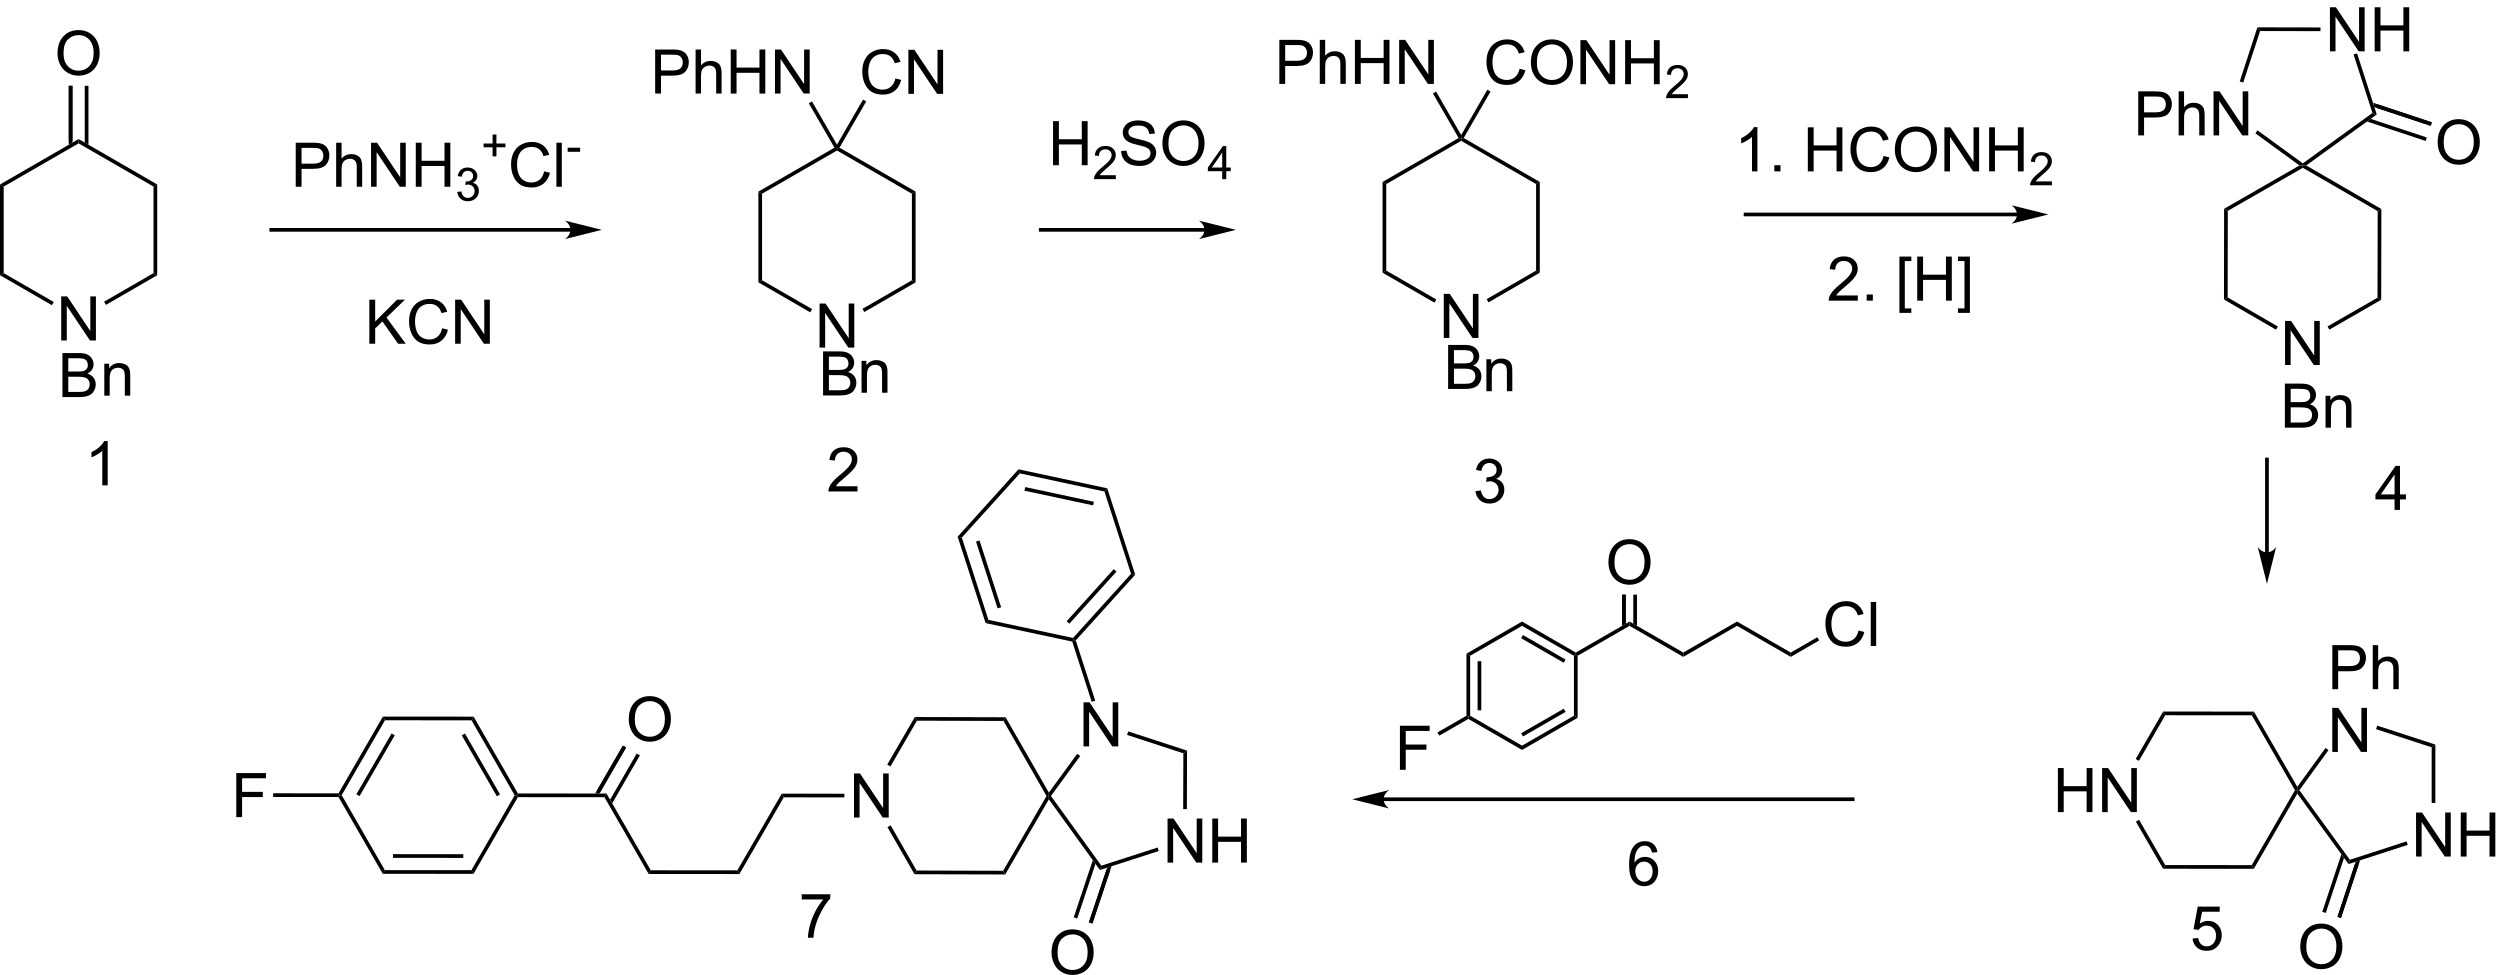 <?xml version="1.0" encoding="UTF-8" standalone="no"?>
<svg
   xmlns:dc="http://purl.org/dc/elements/1.1/"
   xmlns:cc="http://creativecommons.org/ns#"
   xmlns:rdf="http://www.w3.org/1999/02/22-rdf-syntax-ns#"
   xmlns:svg="http://www.w3.org/2000/svg"
   xmlns="http://www.w3.org/2000/svg"
   xmlns:sodipodi="http://sodipodi.sourceforge.net/DTD/sodipodi-0.dtd"
   xmlns:inkscape="http://www.inkscape.org/namespaces/inkscape"
   viewBox="43.73 11.66 406.13 158.38"
   preserveAspectRatio="xMidYMid"
   width="100%"
   height="100%"
   id="svg3336"
   version="1.1"
   inkscape:version="0.91 r13725"
   sodipodi:docname="Spiperone synthesis.svg">
  <defs
     id="defs4035" />
  <sodipodi:namedview
     pagecolor="#ffffff"
     bordercolor="#666666"
     borderopacity="1"
     objecttolerance="10"
     gridtolerance="10"
     guidetolerance="10"
     inkscape:pageopacity="0"
     inkscape:pageshadow="2"
     inkscape:window-width="1280"
     inkscape:window-height="962"
     id="namedview4033"
     showgrid="false"
     inkscape:zoom="1.9796617"
     inkscape:cx="203.065"
     inkscape:cy="79.19"
     inkscape:window-x="-8"
     inkscape:window-y="-8"
     inkscape:window-maximized="1"
     inkscape:current-layer="svg3336" />
  <clipPath
     id="674">
    <rect
       x="0.3"
       y="0.3"
       width="539.4"
       height="719.15"
       id="rect3339" />
  </clipPath>
  <g
     id="drawing">
    <rect
       x="43.73"
       y="11.66"
       width="406.13"
       height="158.38"
       id="rect3342"
       style="fill:#ffffff" />
    <g
       id="page"
       clip-path="url(#674)">
      <g
         id="g3345">
        <g
           style="text-anchor:start;text-rendering:geometricPrecision"
           id="text3347">
          <path
             d="m 53.672,66.97 0,-7.158 0.972,0 3.76,5.62 0,-5.62 0.908,0 0,7.158 -0.972,0 -3.76,-5.625 0,5.625 -0.908,0 z"
             style="font-size:10px;font-family:Arial;fill:#000000"
             id="path4250" />
          <path
             d="m 53.874,76.169 0,-7.158 2.686,0 q 0.82,0 1.313,0.22 0.498,0.215 0.776,0.669 0.283,0.449 0.283,0.942 0,0.459 -0.249,0.864 -0.249,0.405 -0.752,0.654 0.649,0.19 0.996,0.649 0.352,0.459 0.352,1.084 0,0.503 -0.215,0.938 -0.21,0.43 -0.522,0.664 -0.312,0.234 -0.786,0.356 -0.469,0.117 -1.152,0.117 l -2.729,0 z m 0.947,-4.15 1.548,0 q 0.63,0 0.903,-0.083 0.361,-0.107 0.542,-0.356 0.186,-0.249 0.186,-0.625 0,-0.356 -0.171,-0.625 -0.171,-0.273 -0.488,-0.371 -0.317,-0.103 -1.089,-0.103 l -1.431,0 0,2.163 z m 0,3.306 1.782,0 q 0.459,0 0.645,-0.034 0.327,-0.059 0.547,-0.195 0.22,-0.137 0.361,-0.396 0.142,-0.264 0.142,-0.605 0,-0.4 -0.205,-0.693 -0.205,-0.298 -0.571,-0.415 -0.361,-0.122 -1.045,-0.122 l -1.655,0 0,2.461 z"
             style="font-size:10px;font-family:Arial;fill:#000000"
             id="path4252"
             inkscape:connector-curvature="0" />
          <path
             d="m 60.673,75.94 0,-5.186 0.791,0 0,0.737 q 0.571,-0.855 1.65,-0.855 0.469,0 0.859,0.171 0.396,0.166 0.591,0.439 0.195,0.273 0.273,0.649 0.049,0.244 0.049,0.854 l 0,3.188 -0.879,0 0,-3.154 q 0,-0.537 -0.103,-0.801 -0.103,-0.269 -0.366,-0.425 -0.259,-0.161 -0.61,-0.161 -0.562,0 -0.972,0.356 -0.405,0.356 -0.405,1.353 l 0,2.832 -0.879,0 z"
             style="font-size:10px;font-family:Arial;fill:#000000"
             id="path4254"
             inkscape:connector-curvature="0" />
        </g>
      </g>
      <g
         id="Solid">
        <path
           d="M43.73 41.63 L43.73 41.63 L44.03 41.8 L44.33 41.97 L44.33 56.03 L44.03 56.2 L43.73 56.37 Z"
           stroke="rgb(0, 0, 0)"
           stroke-width="0"
           fill-rule="evenodd"
           stroke-linejoin="miter"
           fill="rgb(0, 0, 0)"
           shape-rendering="geometricPrecision"
           id="path3354" />
      </g>
      <g
         id="g3356">
        <path
           d="M43.73 56.37 L43.73 56.37 L44.03 56.2 L44.33 56.03 L52.46 60.72 L52.31 60.98 L52.16 61.24 Z"
           stroke="rgb(0, 0, 0)"
           stroke-width="0"
           fill-rule="evenodd"
           stroke-linejoin="miter"
           fill="rgb(0, 0, 0)"
           shape-rendering="geometricPrecision"
           id="path3358" />
      </g>
      <g
         id="g3360">
        <path
           d="M60.94 61.19 L60.94 61.19 L60.79 60.93 L60.64 60.67 L68.67 56.03 L68.97 56.2 L69.27 56.37 Z"
           stroke="rgb(0, 0, 0)"
           stroke-width="0"
           fill-rule="evenodd"
           stroke-linejoin="miter"
           fill="rgb(0, 0, 0)"
           shape-rendering="geometricPrecision"
           id="path3362" />
      </g>
      <g
         id="g3364">
        <path
           d="M69.27 56.37 L69.27 56.37 L68.97 56.2 L68.67 56.03 L68.67 41.97 L68.97 41.8 L69.27 41.63 Z"
           stroke="rgb(0, 0, 0)"
           stroke-width="0"
           fill-rule="evenodd"
           stroke-linejoin="miter"
           fill="rgb(0, 0, 0)"
           shape-rendering="geometricPrecision"
           id="path3366" />
      </g>
      <g
         id="g3368">
        <path
           d="M69.27 41.63 L69.27 41.63 L68.97 41.8 L68.67 41.97 L56.5 34.95 L56.5 34.6 L56.5 34.25 Z"
           stroke="rgb(0, 0, 0)"
           stroke-width="0"
           fill-rule="evenodd"
           stroke-linejoin="miter"
           fill="rgb(0, 0, 0)"
           shape-rendering="geometricPrecision"
           id="path3370" />
      </g>
      <g
         id="g3372">
        <path
           d="M56.5 34.25 L56.5 34.25 L56.5 34.6 L56.5 34.95 L44.33 41.97 L44.03 41.8 L43.73 41.63 Z"
           stroke="rgb(0, 0, 0)"
           stroke-width="0"
           fill-rule="evenodd"
           stroke-linejoin="miter"
           fill="rgb(0, 0, 0)"
           shape-rendering="geometricPrecision"
           id="path3374" />
      </g>
      <g
         id="g3376">
        <g
           style="text-anchor:start;text-rendering:geometricPrecision"
           id="text3378">
          <path
             d="m 53.073,20.344 q 0,-1.782 0.957,-2.788 0.957,-1.011 2.471,-1.011 0.991,0 1.787,0.474 0.796,0.474 1.211,1.323 0.42,0.845 0.42,1.919 0,1.089 -0.439,1.948 -0.439,0.859 -1.245,1.304 -0.806,0.439 -1.738,0.439 -1.011,0 -1.807,-0.488 -0.796,-0.488 -1.206,-1.333 -0.41,-0.845 -0.41,-1.787 z m 0.977,0.015 q 0,1.294 0.693,2.041 0.698,0.742 1.748,0.742 1.069,0 1.758,-0.752 0.693,-0.752 0.693,-2.134 0,-0.874 -0.298,-1.523 -0.293,-0.654 -0.864,-1.011 -0.566,-0.361 -1.274,-0.361 -1.006,0 -1.733,0.693 -0.723,0.688 -0.723,2.305 z"
             style="font-size:10px;font-family:Arial;fill:#000000"
             id="path4247" />
        </g>
      </g>
      <g
         id="g3382">
        <line
           x1="55.2"
           y1="34.6"
           x2="55.2"
           y2="25.6"
           stroke="rgb(0, 0, 0)"
           stroke-width="0.6"
           shape-rendering="auto"
           id="line3384" />
        <path
           d="M57.5 34.83 L57.5 34.83 L58.1 35.18 L58.1 25.6 L57.5 25.6 Z"
           stroke="rgb(0, 0, 0)"
           stroke-width="0"
           fill-rule="evenodd"
           stroke-linejoin="miter"
           fill="rgb(0, 0, 0)"
           shape-rendering="geometricPrecision"
           id="path3386" />
        <path
           d="M54.9 35.18 L54.9 35.18 L55.5 34.83 L55.5 25.6 L54.9 25.6 Z"
           stroke="rgb(0, 0, 0)"
           stroke-width="0"
           fill-rule="evenodd"
           stroke-linejoin="miter"
           fill="rgb(0, 0, 0)"
           shape-rendering="geometricPrecision"
           id="path3388" />
      </g>
      <g
         id="Arrow">
        <line
           x1="137.25"
           y1="49"
           x2="87.5"
           y2="49"
           stroke="rgb(0, 0, 0)"
           stroke-width="0.6"
           shape-rendering="auto"
           id="line3391" />
        <path
           d="M141.5 49 L135.5 47.5 C136.69 48.34 136.69 49.66 135.5 50.5 Z"
           stroke="rgb(0, 0, 0)"
           stroke-width="0"
           fill-rule="evenodd"
           stroke-linejoin="miter"
           stroke-miterlimit="6.935"
           fill="rgb(0, 0, 0)"
           shape-rendering="geometricPrecision"
           id="path3393" />
      </g>
      <g
         id="g3395">
        <g
           style="text-anchor:start;text-rendering:geometricPrecision"
           id="text3397">
          <path
             d="m 91.771,42 0,-7.158 2.7,0 q 0.713,0 1.089,0.068 0.527,0.088 0.884,0.337 0.356,0.244 0.571,0.688 0.22,0.444 0.22,0.977 0,0.913 -0.581,1.548 -0.581,0.63 -2.1,0.63 l -1.836,0 0,2.91 -0.947,0 z m 0.947,-3.755 1.851,0 q 0.918,0 1.304,-0.342 0.386,-0.342 0.386,-0.962 0,-0.449 -0.229,-0.767 -0.225,-0.322 -0.596,-0.425 -0.239,-0.063 -0.884,-0.063 l -1.831,0 0,2.559 z"
             style="font-size:10px;font-family:Arial;fill:#000000"
             id="path4228" />
          <path
             d="m 98.339,42 0,-7.158 0.879,0 0,2.568 q 0.615,-0.713 1.553,-0.713 0.576,0 1.001,0.229 0.425,0.225 0.605,0.625 0.186,0.4 0.186,1.162 l 0,3.286 -0.879,0 0,-3.286 q 0,-0.659 -0.288,-0.957 -0.283,-0.303 -0.806,-0.303 -0.391,0 -0.737,0.205 -0.342,0.2 -0.488,0.547 -0.146,0.347 -0.146,0.957 l 0,2.837 -0.879,0 z"
             style="font-size:10px;font-family:Arial;fill:#000000"
             id="path4230" />
          <path
             d="m 104.008,42 0,-7.158 0.972,0 3.76,5.62 0,-5.62 0.908,0 0,7.158 -0.972,0 -3.76,-5.625 0,5.625 -0.908,0 z"
             style="font-size:10px;font-family:Arial;fill:#000000"
             id="path4232" />
          <path
             d="m 111.273,42 0,-7.158 0.947,0 0,2.939 3.721,0 0,-2.939 0.947,0 0,7.158 -0.947,0 0,-3.374 -3.721,0 0,3.374 -0.947,0 z"
             style="font-size:10px;font-family:Arial;fill:#000000"
             id="path4234" />
          <path
             d="m 118.014,42.843 0.659,-0.088 q 0.114,0.56 0.385,0.809 0.275,0.245 0.667,0.245 0.465,0 0.784,-0.322 0.322,-0.322 0.322,-0.798 0,-0.454 -0.297,-0.747 -0.297,-0.297 -0.754,-0.297 -0.187,0 -0.465,0.073 l 0.073,-0.579 q 0.066,0.007 0.106,0.007 0.421,0 0.758,-0.22 0.337,-0.22 0.337,-0.677 0,-0.363 -0.245,-0.601 -0.245,-0.238 -0.634,-0.238 -0.385,0 -0.641,0.242 -0.256,0.242 -0.33,0.725 l -0.659,-0.117 q 0.121,-0.663 0.549,-1.025 0.428,-0.366 1.066,-0.366 0.439,0 0.809,0.19 0.37,0.187 0.564,0.513 0.198,0.326 0.198,0.692 0,0.348 -0.187,0.634 -0.187,0.286 -0.553,0.454 0.476,0.11 0.74,0.458 0.264,0.344 0.264,0.864 0,0.703 -0.513,1.194 -0.513,0.487 -1.296,0.487 -0.707,0 -1.176,-0.421 -0.465,-0.421 -0.531,-1.091 z"
             style="font-size:7.5px;font-family:Arial;fill:#000000"
             id="path4236" />
          <path
             d="m 123.753,37.062 0,-1.472 -1.461,0 0,-0.615 1.461,0 0,-1.461 0.623,0 0,1.461 1.461,0 0,0.615 -1.461,0 0,1.472 -0.623,0 z"
             style="font-size:7.5px;font-family:Arial;fill:#000000"
             id="path4238" />
          <path
             d="m 132.133,39.49 0.947,0.239 q -0.298,1.167 -1.074,1.782 -0.771,0.61 -1.89,0.61 -1.157,0 -1.885,-0.469 -0.723,-0.474 -1.104,-1.367 -0.376,-0.894 -0.376,-1.919 0,-1.118 0.425,-1.948 0.43,-0.835 1.216,-1.265 0.791,-0.435 1.738,-0.435 1.074,0 1.807,0.547 0.732,0.547 1.021,1.538 l -0.933,0.22 q -0.249,-0.781 -0.723,-1.138 -0.474,-0.356 -1.191,-0.356 -0.825,0 -1.382,0.396 -0.552,0.396 -0.776,1.064 -0.225,0.664 -0.225,1.372 0,0.913 0.264,1.597 0.269,0.679 0.83,1.016 0.562,0.337 1.216,0.337 0.796,0 1.348,-0.459 0.552,-0.459 0.747,-1.362 z"
             style="font-size:10px;font-family:Arial;fill:#000000"
             id="path4240" />
          <path
             d="m 134.12,42 0,-7.158 0.879,0 0,7.158 -0.879,0 z"
             style="font-size:10px;font-family:Arial;fill:#000000"
             id="path4242" />
          <path
             d="m 135.945,36.319 0,-0.663 2.025,0 0,0.663 -2.025,0 z"
             style="font-size:7.5px;font-family:Arial;fill:#000000"
             id="path4244" />
        </g>
      </g>
      <g
         id="g3409">
        <g
           style="text-anchor:start;text-rendering:geometricPrecision"
           id="text3411">
          <path
             d="m 103.732,67.5 0,-7.158 0.947,0 0,3.55 3.555,-3.55 1.284,0 -3.003,2.9 3.135,4.258 -1.25,0 -2.549,-3.623 -1.172,1.143 0,2.48 -0.947,0 z"
             style="font-size:10px;font-family:Arial;fill:#000000"
             id="path4221" />
          <path
             d="m 115.559,64.99 0.947,0.239 q -0.298,1.167 -1.074,1.782 -0.771,0.61 -1.89,0.61 -1.157,0 -1.885,-0.469 -0.723,-0.474 -1.104,-1.367 -0.376,-0.894 -0.376,-1.919 0,-1.118 0.425,-1.948 0.43,-0.835 1.216,-1.265 0.791,-0.435 1.738,-0.435 1.074,0 1.807,0.547 0.732,0.547 1.021,1.538 l -0.933,0.22 q -0.249,-0.781 -0.723,-1.138 -0.474,-0.356 -1.191,-0.356 -0.825,0 -1.382,0.396 -0.552,0.396 -0.776,1.064 -0.225,0.664 -0.225,1.372 0,0.913 0.264,1.597 0.269,0.679 0.83,1.016 0.562,0.337 1.216,0.337 0.796,0 1.348,-0.459 0.552,-0.459 0.747,-1.362 z"
             style="font-size:10px;font-family:Arial;fill:#000000"
             id="path4223" />
          <path
             d="m 117.668,67.5 0,-7.158 0.972,0 3.76,5.62 0,-5.62 0.908,0 0,7.158 -0.972,0 -3.76,-5.625 0,5.625 -0.908,0 z"
             style="font-size:10px;font-family:Arial;fill:#000000"
             id="path4225" />
        </g>
      </g>
      <g
         id="g3415">
        <g
           style="text-anchor:start;text-rendering:geometricPrecision"
           id="text3417">
          <path
             d="m 176.872,68.13 0,-7.158 0.972,0 3.76,5.62 0,-5.62 0.908,0 0,7.158 -0.972,0 -3.76,-5.625 0,5.625 -0.908,0 z"
             style="font-size:10px;font-family:Arial;fill:#000000"
             id="path4214" />
          <path
             d="m 177.439,75.904 0,-7.158 2.686,0 q 0.82,0 1.313,0.22 0.498,0.215 0.776,0.669 0.283,0.449 0.283,0.942 0,0.459 -0.249,0.864 -0.249,0.405 -0.752,0.654 0.649,0.19 0.996,0.649 0.352,0.459 0.352,1.084 0,0.503 -0.215,0.937 -0.21,0.43 -0.522,0.664 -0.312,0.234 -0.786,0.356 -0.469,0.117 -1.152,0.117 l -2.729,0 z m 0.947,-4.15 1.548,0 q 0.63,0 0.903,-0.083 0.361,-0.107 0.542,-0.356 0.186,-0.249 0.186,-0.625 0,-0.356 -0.171,-0.625 -0.171,-0.273 -0.488,-0.371 -0.317,-0.103 -1.089,-0.103 l -1.431,0 0,2.163 z m 0,3.306 1.782,0 q 0.459,0 0.645,-0.034 0.327,-0.059 0.547,-0.195 0.22,-0.137 0.361,-0.395 0.142,-0.264 0.142,-0.605 0,-0.4 -0.205,-0.693 -0.205,-0.298 -0.571,-0.415 -0.361,-0.122 -1.045,-0.122 l -1.655,0 0,2.461 z"
             style="font-size:10px;font-family:Arial;fill:#000000"
             id="path4216"
             inkscape:connector-curvature="0" />
          <path
             d="m 183.69,75.464 0,-5.186 0.791,0 0,0.737 q 0.571,-0.854 1.65,-0.854 0.469,0 0.859,0.171 0.396,0.166 0.591,0.439 0.195,0.273 0.273,0.649 0.049,0.244 0.049,0.854 l 0,3.188 -0.879,0 0,-3.154 q 0,-0.537 -0.103,-0.801 -0.103,-0.269 -0.366,-0.425 -0.259,-0.161 -0.61,-0.161 -0.562,0 -0.972,0.356 -0.405,0.356 -0.405,1.353 l 0,2.832 -0.879,0 z"
             style="font-size:10px;font-family:Arial;fill:#000000"
             id="path4218"
             inkscape:connector-curvature="0" />
        </g>
      </g>
      <g
         id="g3423">
        <path
           d="M191.87 43.13 L191.87 43.13 L192.17 42.96 L192.47 42.79 L192.47 57.53 L192.17 57.36 L191.87 57.19 Z"
           stroke="rgb(0, 0, 0)"
           stroke-width="0"
           fill-rule="evenodd"
           stroke-linejoin="miter"
           fill="rgb(0, 0, 0)"
           shape-rendering="geometricPrecision"
           id="path3425" />
      </g>
      <g
         id="g3427">
        <path
           d="M191.87 57.19 L191.87 57.19 L192.17 57.36 L192.47 57.53 L184.14 62.35 L183.99 62.09 L183.84 61.83 Z"
           stroke="rgb(0, 0, 0)"
           stroke-width="0"
           fill-rule="evenodd"
           stroke-linejoin="miter"
           fill="rgb(0, 0, 0)"
           shape-rendering="geometricPrecision"
           id="path3429" />
      </g>
      <g
         id="g3431">
        <path
           d="M175.66 61.88 L175.66 61.88 L175.51 62.14 L175.36 62.4 L166.93 57.53 L167.23 57.36 L167.53 57.19 Z"
           stroke="rgb(0, 0, 0)"
           stroke-width="0"
           fill-rule="evenodd"
           stroke-linejoin="miter"
           fill="rgb(0, 0, 0)"
           shape-rendering="geometricPrecision"
           id="path3433" />
      </g>
      <g
         id="g3435">
        <path
           d="M167.53 57.19 L167.53 57.19 L167.23 57.36 L166.93 57.53 L166.93 42.79 L167.23 42.96 L167.53 43.13 Z"
           stroke="rgb(0, 0, 0)"
           stroke-width="0"
           fill-rule="evenodd"
           stroke-linejoin="miter"
           fill="rgb(0, 0, 0)"
           shape-rendering="geometricPrecision"
           id="path3437" />
      </g>
      <g
         id="g3439">
        <path
           d="M167.53 43.13 L167.53 43.13 L167.23 42.96 L166.93 42.79 L179.29 35.65 L179.7 35.76 L179.7 36.11 Z"
           stroke="rgb(0, 0, 0)"
           stroke-width="0"
           fill-rule="evenodd"
           stroke-linejoin="miter"
           fill="rgb(0, 0, 0)"
           shape-rendering="geometricPrecision"
           id="path3441" />
      </g>
      <g
         id="g3443">
        <path
           d="M179.7 36.11 L179.7 36.11 L179.7 35.76 L180.11 35.65 L192.47 42.79 L192.17 42.96 L191.87 43.13 Z"
           stroke="rgb(0, 0, 0)"
           stroke-width="0"
           fill-rule="evenodd"
           stroke-linejoin="miter"
           fill="rgb(0, 0, 0)"
           shape-rendering="geometricPrecision"
           id="path3445" />
      </g>
      <g
         id="g3447">
        <path
           d="M179.7 35.16 L179.7 35.16 L179.7 35.76 L179.29 35.65 L175.12 28.44 L175.38 28.29 L175.64 28.14 Z"
           stroke="rgb(0, 0, 0)"
           stroke-width="0"
           fill-rule="evenodd"
           stroke-linejoin="miter"
           fill="rgb(0, 0, 0)"
           shape-rendering="geometricPrecision"
           id="path3449" />
      </g>
      <g
         id="g3451">
        <g
           style="text-anchor:end;text-rendering:geometricPrecision"
           id="text3453">
          <path
             d="m 150.162,26.86 0,-7.158 2.7,0 q 0.713,0 1.089,0.068 0.527,0.088 0.884,0.337 0.356,0.244 0.571,0.688 0.22,0.444 0.22,0.977 0,0.913 -0.581,1.548 -0.581,0.63 -2.1,0.63 l -1.836,0 0,2.91 -0.947,0 z m 0.947,-3.755 1.851,0 q 0.918,0 1.304,-0.342 0.386,-0.342 0.386,-0.962 0,-0.449 -0.23,-0.767 -0.225,-0.322 -0.596,-0.425 -0.239,-0.063 -0.884,-0.063 l -1.831,0 0,2.559 z"
             style="font-size:10px;font-family:Arial;fill:#000000"
             id="path4205" />
          <path
             d="m 156.73,26.86 0,-7.158 0.879,0 0,2.568 q 0.615,-0.713 1.553,-0.713 0.576,0 1.001,0.229 0.425,0.225 0.605,0.625 0.186,0.4 0.186,1.162 l 0,3.286 -0.879,0 0,-3.286 q 0,-0.659 -0.288,-0.957 -0.283,-0.303 -0.806,-0.303 -0.391,0 -0.737,0.205 -0.342,0.2 -0.488,0.547 -0.146,0.347 -0.146,0.957 l 0,2.837 -0.879,0 z"
             style="font-size:10px;font-family:Arial;fill:#000000"
             id="path4207" />
          <path
             d="m 162.438,26.86 0,-7.158 0.947,0 0,2.939 3.721,0 0,-2.939 0.947,0 0,7.158 -0.947,0 0,-3.374 -3.721,0 0,3.374 -0.947,0 z"
             style="font-size:10px;font-family:Arial;fill:#000000"
             id="path4209" />
          <path
             d="m 169.625,26.86 0,-7.158 0.972,0 3.76,5.62 0,-5.62 0.908,0 0,7.158 -0.972,0 -3.76,-5.625 0,5.625 -0.908,0 z"
             style="font-size:10px;font-family:Arial;fill:#000000"
             id="path4211" />
        </g>
      </g>
      <g
         id="g3457">
        <g
           style="text-anchor:start;text-rendering:geometricPrecision"
           id="text3459">
          <path
             d="m 189.189,24.4 0.947,0.239 q -0.298,1.167 -1.074,1.782 -0.771,0.61 -1.89,0.61 -1.157,0 -1.885,-0.469 -0.723,-0.474 -1.104,-1.367 -0.376,-0.894 -0.376,-1.919 0,-1.118 0.425,-1.948 0.43,-0.835 1.216,-1.265 0.791,-0.435 1.738,-0.435 1.074,0 1.807,0.547 0.732,0.547 1.021,1.538 l -0.933,0.22 q -0.249,-0.781 -0.723,-1.138 -0.474,-0.356 -1.191,-0.356 -0.825,0 -1.382,0.396 -0.552,0.396 -0.776,1.064 -0.225,0.664 -0.225,1.372 0,0.913 0.264,1.597 0.269,0.679 0.83,1.016 0.562,0.337 1.216,0.337 0.796,0 1.348,-0.459 0.552,-0.459 0.747,-1.362 z"
             style="font-size:10px;font-family:Arial;fill:#000000"
             id="path4200" />
          <path
             d="m 191.298,26.91 0,-7.158 0.972,0 3.76,5.62 0,-5.62 0.908,0 0,7.158 -0.972,0 -3.76,-5.625 0,5.625 -0.908,0 z"
             style="font-size:10px;font-family:Arial;fill:#000000"
             id="path4202" />
        </g>
      </g>
      <g
         id="g3463">
        <path
           d="M180.11 35.65 L180.11 35.65 L179.7 35.76 L179.7 35.16 L183.93 27.84 L184.19 27.99 L184.45 28.14 Z"
           stroke="rgb(0, 0, 0)"
           stroke-width="0"
           fill-rule="evenodd"
           stroke-linejoin="miter"
           fill="rgb(0, 0, 0)"
           shape-rendering="geometricPrecision"
           id="path3465" />
      </g>
      <g
         id="g3467">
        <line
           x1="240.25"
           y1="49"
           x2="212.5"
           y2="49"
           stroke="rgb(0, 0, 0)"
           stroke-width="0.6"
           shape-rendering="auto"
           id="line3469" />
        <path
           d="M244.5 49 L238.5 47.5 C239.69 48.34 239.69 49.66 238.5 50.5 Z"
           stroke="rgb(0, 0, 0)"
           stroke-width="0"
           fill-rule="evenodd"
           stroke-linejoin="miter"
           stroke-miterlimit="6.935"
           fill="rgb(0, 0, 0)"
           shape-rendering="geometricPrecision"
           id="path3471" />
      </g>
      <g
         id="g3473">
        <g
           style="text-anchor:start;text-rendering:geometricPrecision"
           id="text3475">
          <path
             d="m 214.801,38.5 0,-7.158 0.947,0 0,2.939 3.721,0 0,-2.939 0.947,0 0,7.158 -0.947,0 0,-3.374 -3.721,0 0,3.374 -0.947,0 z"
             style="font-size:10px;font-family:Arial;fill:#000000"
             id="path4189" />
          <path
             d="m 225.002,40.126 0,0.634 -3.549,0 q -0.007,-0.238 0.077,-0.458 0.136,-0.363 0.432,-0.714 0.3,-0.352 0.864,-0.813 0.875,-0.718 1.183,-1.135 0.308,-0.421 0.308,-0.795 0,-0.392 -0.282,-0.659 -0.278,-0.271 -0.729,-0.271 -0.476,0 -0.762,0.286 -0.286,0.286 -0.289,0.791 l -0.677,-0.07 q 0.07,-0.758 0.524,-1.154 0.454,-0.399 1.219,-0.399 0.773,0 1.223,0.428 0.45,0.428 0.45,1.062 0,0.322 -0.132,0.634 -0.132,0.311 -0.439,0.656 -0.304,0.344 -1.014,0.945 -0.593,0.498 -0.762,0.677 -0.168,0.176 -0.278,0.355 l 2.633,0 z"
             style="font-size:7.5px;font-family:Arial;fill:#000000"
             id="path4191" />
          <path
             d="m 225.851,36.2 0.894,-0.078 q 0.064,0.537 0.293,0.884 0.234,0.342 0.723,0.557 0.488,0.21 1.099,0.21 0.542,0 0.957,-0.161 0.415,-0.161 0.615,-0.439 0.205,-0.283 0.205,-0.615 0,-0.337 -0.195,-0.586 -0.195,-0.254 -0.645,-0.425 -0.288,-0.112 -1.274,-0.347 -0.986,-0.239 -1.382,-0.449 -0.513,-0.269 -0.767,-0.664 -0.249,-0.4 -0.249,-0.894 0,-0.542 0.308,-1.011 0.308,-0.474 0.898,-0.718 0.591,-0.244 1.313,-0.244 0.796,0 1.401,0.259 0.61,0.254 0.938,0.752 0.327,0.498 0.352,1.128 l -0.908,0.068 q -0.073,-0.679 -0.498,-1.025 -0.42,-0.347 -1.245,-0.347 -0.859,0 -1.255,0.317 -0.391,0.312 -0.391,0.757 0,0.386 0.278,0.635 0.273,0.249 1.426,0.513 1.157,0.259 1.587,0.454 0.625,0.288 0.923,0.732 0.298,0.439 0.298,1.016 0,0.571 -0.327,1.079 -0.327,0.503 -0.942,0.786 -0.61,0.278 -1.377,0.278 -0.972,0 -1.631,-0.283 -0.654,-0.283 -1.03,-0.85 -0.371,-0.571 -0.391,-1.289 z"
             style="font-size:10px;font-family:Arial;fill:#000000"
             id="path4193" />
          <path
             d="m 232.564,35.014 q 0,-1.782 0.957,-2.788 0.957,-1.011 2.471,-1.011 0.991,0 1.787,0.474 0.796,0.474 1.211,1.323 0.42,0.845 0.42,1.919 0,1.089 -0.439,1.948 -0.439,0.859 -1.245,1.304 -0.806,0.439 -1.738,0.439 -1.011,0 -1.807,-0.488 -0.796,-0.488 -1.206,-1.333 -0.41,-0.845 -0.41,-1.787 z m 0.977,0.015 q 0,1.294 0.693,2.041 0.698,0.742 1.748,0.742 1.069,0 1.758,-0.752 0.693,-0.752 0.693,-2.134 0,-0.874 -0.298,-1.523 -0.293,-0.654 -0.864,-1.011 -0.566,-0.361 -1.274,-0.361 -1.006,0 -1.733,0.693 -0.723,0.688 -0.723,2.305 z"
             style="font-size:10px;font-family:Arial;fill:#000000"
             id="path4195" />
          <path
             d="m 242.279,40.76 0,-1.285 -2.329,0 0,-0.604 2.45,-3.479 0.538,0 0,3.479 0.725,0 0,0.604 -0.725,0 0,1.285 -0.659,0 z m 0,-1.89 0,-2.421 -1.681,2.421 1.681,0 z"
             style="font-size:7.5px;font-family:Arial;fill:#000000"
             id="path4197" />
        </g>
      </g>
      <g
         id="g3485">
        <g
           style="text-anchor:start;text-rendering:geometricPrecision"
           id="text3487">
          <path
             d="m 278.272,66.56 0,-7.158 0.972,0 3.76,5.62 0,-5.62 0.908,0 0,7.158 -0.972,0 -3.76,-5.625 0,5.625 -0.908,0 z"
             style="font-size:10px;font-family:Arial;fill:#000000"
             id="path4182" />
          <path
             d="m 278.981,74.849 0,-7.158 2.686,0 q 0.82,0 1.313,0.22 0.498,0.215 0.776,0.669 0.283,0.449 0.283,0.942 0,0.459 -0.249,0.864 -0.249,0.405 -0.752,0.654 0.649,0.19 0.996,0.649 0.352,0.459 0.352,1.084 0,0.503 -0.215,0.938 -0.21,0.43 -0.522,0.664 -0.312,0.234 -0.786,0.356 -0.469,0.117 -1.152,0.117 l -2.729,0 z m 0.947,-4.15 1.548,0 q 0.63,0 0.903,-0.083 0.361,-0.107 0.542,-0.356 0.186,-0.249 0.186,-0.625 0,-0.356 -0.171,-0.625 -0.171,-0.273 -0.488,-0.371 -0.317,-0.103 -1.089,-0.103 l -1.431,0 0,2.163 z m 0,3.306 1.782,0 q 0.459,0 0.645,-0.034 0.327,-0.059 0.547,-0.195 0.22,-0.137 0.361,-0.396 0.142,-0.264 0.142,-0.605 0,-0.4 -0.205,-0.693 -0.205,-0.298 -0.571,-0.415 -0.361,-0.122 -1.045,-0.122 l -1.655,0 0,2.461 z"
             style="font-size:10px;font-family:Arial;fill:#000000"
             id="path4184"
             inkscape:connector-curvature="0" />
          <path
             d="m 285.195,75.209 0,-5.186 0.791,0 0,0.737 q 0.571,-0.854 1.65,-0.854 0.469,0 0.859,0.171 0.396,0.166 0.591,0.439 0.195,0.273 0.273,0.649 0.049,0.244 0.049,0.854 l 0,3.188 -0.879,0 0,-3.154 q 0,-0.537 -0.103,-0.801 -0.103,-0.269 -0.366,-0.425 -0.259,-0.161 -0.61,-0.161 -0.562,0 -0.972,0.356 -0.405,0.356 -0.405,1.353 l 0,2.832 -0.879,0 z"
             style="font-size:10px;font-family:Arial;fill:#000000"
             id="path4186"
             inkscape:connector-curvature="0" />
        </g>
      </g>
      <g
         id="g3493">
        <path
           d="M293.27 41.56 L293.27 41.56 L293.57 41.39 L293.87 41.22 L293.87 55.96 L293.57 55.79 L293.27 55.62 Z"
           stroke="rgb(0, 0, 0)"
           stroke-width="0"
           fill-rule="evenodd"
           stroke-linejoin="miter"
           fill="rgb(0, 0, 0)"
           shape-rendering="geometricPrecision"
           id="path3495" />
      </g>
      <g
         id="g3497">
        <path
           d="M293.27 55.62 L293.27 55.62 L293.57 55.79 L293.87 55.96 L285.54 60.78 L285.39 60.52 L285.24 60.26 Z"
           stroke="rgb(0, 0, 0)"
           stroke-width="0"
           fill-rule="evenodd"
           stroke-linejoin="miter"
           fill="rgb(0, 0, 0)"
           shape-rendering="geometricPrecision"
           id="path3499" />
      </g>
      <g
         id="g3501">
        <path
           d="M277.06 60.31 L277.06 60.31 L276.91 60.57 L276.76 60.83 L268.33 55.96 L268.63 55.79 L268.93 55.62 Z"
           stroke="rgb(0, 0, 0)"
           stroke-width="0"
           fill-rule="evenodd"
           stroke-linejoin="miter"
           fill="rgb(0, 0, 0)"
           shape-rendering="geometricPrecision"
           id="path3503" />
      </g>
      <g
         id="g3505">
        <path
           d="M268.93 55.62 L268.93 55.62 L268.63 55.79 L268.33 55.96 L268.33 41.22 L268.63 41.39 L268.93 41.56 Z"
           stroke="rgb(0, 0, 0)"
           stroke-width="0"
           fill-rule="evenodd"
           stroke-linejoin="miter"
           fill="rgb(0, 0, 0)"
           shape-rendering="geometricPrecision"
           id="path3507" />
      </g>
      <g
         id="g3509">
        <path
           d="M268.93 41.56 L268.93 41.56 L268.63 41.39 L268.33 41.22 L280.69 34.08 L281.1 34.19 L281.1 34.54 Z"
           stroke="rgb(0, 0, 0)"
           stroke-width="0"
           fill-rule="evenodd"
           stroke-linejoin="miter"
           fill="rgb(0, 0, 0)"
           shape-rendering="geometricPrecision"
           id="path3511" />
      </g>
      <g
         id="g3513">
        <path
           d="M281.1 34.54 L281.1 34.54 L281.1 34.19 L281.51 34.08 L293.87 41.22 L293.57 41.39 L293.27 41.56 Z"
           stroke="rgb(0, 0, 0)"
           stroke-width="0"
           fill-rule="evenodd"
           stroke-linejoin="miter"
           fill="rgb(0, 0, 0)"
           shape-rendering="geometricPrecision"
           id="path3515" />
      </g>
      <g
         id="g3517">
        <path
           d="M281.1 33.59 L281.1 33.59 L281.1 34.19 L280.69 34.08 L276.51 26.84 L276.77 26.69 L277.03 26.54 Z"
           stroke="rgb(0, 0, 0)"
           stroke-width="0"
           fill-rule="evenodd"
           stroke-linejoin="miter"
           fill="rgb(0, 0, 0)"
           shape-rendering="geometricPrecision"
           id="path3519" />
      </g>
      <g
         id="g3521">
        <g
           style="text-anchor:end;text-rendering:geometricPrecision"
           id="text3523">
          <path
             d="m 251.562,25.29 0,-7.158 2.7,0 q 0.713,0 1.089,0.068 0.527,0.088 0.884,0.337 0.356,0.244 0.571,0.688 0.22,0.444 0.22,0.977 0,0.913 -0.581,1.548 -0.581,0.63 -2.1,0.63 l -1.836,0 0,2.91 -0.947,0 z m 0.947,-3.755 1.851,0 q 0.918,0 1.304,-0.342 0.386,-0.342 0.386,-0.962 0,-0.449 -0.229,-0.767 -0.225,-0.322 -0.596,-0.425 -0.239,-0.063 -0.884,-0.063 l -1.831,0 0,2.559 z"
             style="font-size:10px;font-family:Arial;fill:#000000"
             id="path4173" />
          <path
             d="m 258.13,25.29 0,-7.158 0.879,0 0,2.568 q 0.615,-0.713 1.553,-0.713 0.576,0 1.001,0.229 0.425,0.225 0.605,0.625 0.186,0.4 0.186,1.162 l 0,3.286 -0.879,0 0,-3.286 q 0,-0.659 -0.288,-0.957 -0.283,-0.303 -0.806,-0.303 -0.391,0 -0.737,0.205 -0.342,0.2 -0.488,0.547 -0.146,0.347 -0.146,0.957 l 0,2.837 -0.879,0 z"
             style="font-size:10px;font-family:Arial;fill:#000000"
             id="path4175" />
          <path
             d="m 263.838,25.29 0,-7.158 0.947,0 0,2.939 3.721,0 0,-2.939 0.947,0 0,7.158 -0.947,0 0,-3.374 -3.721,0 0,3.374 -0.947,0 z"
             style="font-size:10px;font-family:Arial;fill:#000000"
             id="path4177" />
          <path
             d="m 271.025,25.29 0,-7.158 0.972,0 3.76,5.62 0,-5.62 0.908,0 0,7.158 -0.972,0 -3.76,-5.625 0,5.625 -0.908,0 z"
             style="font-size:10px;font-family:Arial;fill:#000000"
             id="path4179" />
        </g>
      </g>
      <g
         id="g3527">
        <path
           d="M281.51 34.08 L281.51 34.08 L281.1 34.19 L281.1 33.59 L285.35 26.24 L285.61 26.39 L285.87 26.54 Z"
           stroke="rgb(0, 0, 0)"
           stroke-width="0"
           fill-rule="evenodd"
           stroke-linejoin="miter"
           fill="rgb(0, 0, 0)"
           shape-rendering="geometricPrecision"
           id="path3529" />
      </g>
      <g
         id="g3531">
        <g
           style="text-anchor:start;text-rendering:geometricPrecision"
           id="text3533">
          <path
             d="m 290.589,22.83 0.947,0.239 q -0.298,1.167 -1.074,1.782 -0.771,0.61 -1.89,0.61 -1.157,0 -1.885,-0.469 -0.723,-0.474 -1.104,-1.367 -0.376,-0.894 -0.376,-1.919 0,-1.118 0.425,-1.948 0.43,-0.835 1.216,-1.265 0.791,-0.435 1.738,-0.435 1.074,0 1.807,0.547 0.732,0.547 1.02,1.538 l -0.933,0.22 q -0.249,-0.781 -0.723,-1.138 -0.474,-0.356 -1.191,-0.356 -0.825,0 -1.382,0.396 -0.552,0.396 -0.776,1.064 -0.225,0.664 -0.225,1.372 0,0.913 0.264,1.597 0.269,0.679 0.83,1.016 0.562,0.337 1.216,0.337 0.796,0 1.348,-0.459 0.552,-0.459 0.747,-1.362 z"
             style="font-size:10px;font-family:Arial;fill:#000000"
             id="path4162" />
          <path
             d="m 292.42,21.854 q 0,-1.782 0.957,-2.788 0.957,-1.011 2.471,-1.011 0.991,0 1.787,0.474 0.796,0.474 1.211,1.323 0.42,0.845 0.42,1.919 0,1.089 -0.439,1.948 -0.439,0.859 -1.245,1.304 -0.806,0.439 -1.738,0.439 -1.011,0 -1.807,-0.488 -0.796,-0.488 -1.206,-1.333 -0.41,-0.845 -0.41,-1.787 z m 0.977,0.015 q 0,1.294 0.693,2.041 0.698,0.742 1.748,0.742 1.069,0 1.758,-0.752 0.693,-0.752 0.693,-2.134 0,-0.874 -0.298,-1.523 -0.293,-0.654 -0.864,-1.011 -0.566,-0.361 -1.274,-0.361 -1.006,0 -1.733,0.693 -0.723,0.688 -0.723,2.305 z"
             style="font-size:10px;font-family:Arial;fill:#000000"
             id="path4164" />
          <path
             d="m 300.472,25.34 0,-7.158 0.972,0 3.76,5.62 0,-5.62 0.908,0 0,7.158 -0.972,0 -3.76,-5.625 0,5.625 -0.908,0 z"
             style="font-size:10px;font-family:Arial;fill:#000000"
             id="path4166" />
          <path
             d="m 307.737,25.34 0,-7.158 0.947,0 0,2.939 3.721,0 0,-2.939 0.947,0 0,7.158 -0.947,0 0,-3.374 -3.721,0 0,3.374 -0.947,0 z"
             style="font-size:10px;font-family:Arial;fill:#000000"
             id="path4168" />
          <path
             d="m 317.939,26.966 0,0.634 -3.549,0 q -0.007,-0.238 0.077,-0.458 0.136,-0.363 0.432,-0.714 0.3,-0.352 0.864,-0.813 0.875,-0.718 1.183,-1.135 0.308,-0.421 0.308,-0.795 0,-0.392 -0.282,-0.659 -0.278,-0.271 -0.729,-0.271 -0.476,0 -0.762,0.286 -0.286,0.286 -0.289,0.791 l -0.677,-0.07 q 0.07,-0.758 0.524,-1.154 0.454,-0.399 1.219,-0.399 0.773,0 1.223,0.428 0.45,0.428 0.45,1.062 0,0.322 -0.132,0.634 -0.132,0.311 -0.439,0.656 -0.304,0.344 -1.014,0.945 -0.593,0.498 -0.762,0.677 -0.168,0.176 -0.278,0.355 l 2.633,0 z"
             style="font-size:7.5px;font-family:Arial;fill:#000000"
             id="path4170" />
        </g>
      </g>
      <g
         id="g3539">
        <g
           style="text-anchor:start;text-rendering:geometricPrecision"
           id="text3541">
          <path
             d="m 329.226,39.5 -0.879,0 0,-5.601 q -0.317,0.303 -0.835,0.605 -0.513,0.303 -0.923,0.454 l 0,-0.85 q 0.737,-0.347 1.289,-0.84 0.552,-0.493 0.781,-0.957 l 0.566,0 0,7.188 z"
             style="font-size:10px;font-family:Arial;fill:#000000"
             id="path4145" />
          <path
             d="m 331.975,39.5 0,-1.001 1.001,0 0,1.001 -1.001,0 z"
             style="font-size:10px;font-family:Arial;fill:#000000"
             id="path4147" />
          <path
             d="m 337.414,39.5 0,-7.158 0.947,0 0,2.939 3.721,0 0,-2.939 0.947,0 0,7.158 -0.947,0 0,-3.374 -3.721,0 0,3.374 -0.947,0 z"
             style="font-size:10px;font-family:Arial;fill:#000000"
             id="path4149" />
          <path
             d="m 349.719,36.99 0.947,0.239 q -0.298,1.167 -1.074,1.782 -0.771,0.61 -1.89,0.61 -1.157,0 -1.885,-0.469 -0.723,-0.474 -1.104,-1.367 -0.376,-0.894 -0.376,-1.919 0,-1.118 0.425,-1.948 0.43,-0.835 1.216,-1.265 0.791,-0.435 1.738,-0.435 1.074,0 1.807,0.547 0.732,0.547 1.021,1.538 l -0.933,0.22 q -0.249,-0.781 -0.723,-1.138 -0.474,-0.356 -1.191,-0.356 -0.825,0 -1.382,0.396 -0.552,0.396 -0.776,1.064 -0.225,0.664 -0.225,1.372 0,0.913 0.264,1.597 0.269,0.679 0.83,1.016 0.562,0.337 1.216,0.337 0.796,0 1.348,-0.459 0.552,-0.459 0.747,-1.362 z"
             style="font-size:10px;font-family:Arial;fill:#000000"
             id="path4151" />
          <path
             d="m 351.55,36.014 q 0,-1.782 0.957,-2.788 0.957,-1.011 2.471,-1.011 0.991,0 1.787,0.474 0.796,0.474 1.211,1.323 0.42,0.845 0.42,1.919 0,1.089 -0.439,1.948 -0.439,0.859 -1.245,1.304 -0.806,0.439 -1.738,0.439 -1.011,0 -1.807,-0.488 -0.796,-0.488 -1.206,-1.333 -0.41,-0.845 -0.41,-1.787 z m 0.977,0.015 q 0,1.294 0.693,2.041 0.698,0.742 1.748,0.742 1.069,0 1.758,-0.752 0.693,-0.752 0.693,-2.134 0,-0.874 -0.298,-1.523 -0.293,-0.654 -0.864,-1.011 -0.566,-0.361 -1.274,-0.361 -1.006,0 -1.733,0.693 -0.723,0.688 -0.723,2.305 z"
             style="font-size:10px;font-family:Arial;fill:#000000"
             id="path4153" />
          <path
             d="m 359.602,39.5 0,-7.158 0.972,0 3.76,5.62 0,-5.62 0.908,0 0,7.158 -0.972,0 -3.76,-5.625 0,5.625 -0.908,0 z"
             style="font-size:10px;font-family:Arial;fill:#000000"
             id="path4155" />
          <path
             d="m 366.867,39.5 0,-7.158 0.947,0 0,2.939 3.721,0 0,-2.939 0.947,0 0,7.158 -0.947,0 0,-3.374 -3.721,0 0,3.374 -0.947,0 z"
             style="font-size:10px;font-family:Arial;fill:#000000"
             id="path4157" />
          <path
             d="m 377.069,41.126 0,0.634 -3.549,0 q -0.007,-0.238 0.077,-0.458 0.136,-0.363 0.432,-0.714 0.3,-0.352 0.864,-0.813 0.875,-0.718 1.183,-1.135 0.308,-0.421 0.308,-0.795 0,-0.392 -0.282,-0.659 -0.278,-0.271 -0.729,-0.271 -0.476,0 -0.762,0.286 -0.286,0.286 -0.289,0.791 l -0.677,-0.07 q 0.07,-0.758 0.524,-1.154 0.454,-0.399 1.219,-0.399 0.773,0 1.223,0.428 0.45,0.428 0.45,1.062 0,0.322 -0.132,0.634 -0.132,0.311 -0.439,0.656 -0.304,0.344 -1.014,0.945 -0.593,0.498 -0.762,0.677 -0.168,0.176 -0.278,0.355 l 2.633,0 z"
             style="font-size:7.5px;font-family:Arial;fill:#000000"
             id="path4159" />
        </g>
      </g>
      <g
         id="g3547">
        <line
           x1="372.25"
           y1="46.5"
           x2="327"
           y2="46.5"
           stroke="rgb(0, 0, 0)"
           stroke-width="0.6"
           shape-rendering="auto"
           id="line3549" />
        <path
           d="M376.5 46.5 L370.5 45 C371.69 45.84 371.69 47.16 370.5 48 Z"
           stroke="rgb(0, 0, 0)"
           stroke-width="0"
           fill-rule="evenodd"
           stroke-linejoin="miter"
           stroke-miterlimit="6.935"
           fill="rgb(0, 0, 0)"
           shape-rendering="geometricPrecision"
           id="path3551" />
      </g>
      <g
         id="g3553">
        <g
           style="text-anchor:start;text-rendering:geometricPrecision"
           id="text3555">
          <path
             d="m 345.534,59.655 0,0.845 -4.731,0 q -0.01,-0.317 0.103,-0.61 0.181,-0.483 0.576,-0.952 0.4,-0.469 1.152,-1.084 1.167,-0.957 1.577,-1.514 0.41,-0.562 0.41,-1.06 0,-0.522 -0.376,-0.879 -0.371,-0.361 -0.972,-0.361 -0.635,0 -1.016,0.381 -0.381,0.381 -0.386,1.055 l -0.903,-0.093 q 0.093,-1.011 0.698,-1.538 0.605,-0.532 1.626,-0.532 1.03,0 1.631,0.571 0.601,0.571 0.601,1.416 0,0.43 -0.176,0.845 -0.176,0.415 -0.586,0.874 -0.405,0.459 -1.353,1.26 -0.791,0.664 -1.016,0.903 -0.225,0.234 -0.371,0.474 l 3.511,0 z"
             style="font-size:10px;font-family:Arial;fill:#000000"
             id="path4134" />
          <path
             d="m 346.975,60.5 0,-1.001 1.001,0 0,1.001 -1.001,0 z"
             style="font-size:10px;font-family:Arial;fill:#000000"
             id="path4136" />
          <path
             d="m 352.292,62.487 0,-9.146 1.938,0 0,0.728 -1.06,0 0,7.69 1.06,0 0,0.728 -1.938,0 z"
             style="font-size:10px;font-family:Arial;fill:#000000"
             id="path4138" />
          <path
             d="m 355.188,60.5 0,-7.158 0.947,0 0,2.939 3.721,0 0,-2.939 0.947,0 0,7.158 -0.947,0 0,-3.374 -3.721,0 0,3.374 -0.947,0 z"
             style="font-size:10px;font-family:Arial;fill:#000000"
             id="path4140" />
          <path
             d="m 363.742,62.487 -1.938,0 0,-0.728 1.06,0 0,-7.69 -1.06,0 0,-0.728 1.938,0 0,9.146 z"
             style="font-size:10px;font-family:Arial;fill:#000000"
             id="path4142" />
        </g>
      </g>
      <g
         id="g3559">
        <g
           style="text-anchor:start;text-rendering:geometricPrecision"
           id="text3561">
          <path
             d="m 414.942,70.95 0,-7.158 0.972,0 3.76,5.62 0,-5.62 0.908,0 0,7.158 -0.972,0 -3.76,-5.625 0,5.625 -0.908,0 z"
             style="font-size:10px;font-family:Arial;fill:#000000"
             id="path4127" />
          <path
             d="m 414.912,81.14 0,-7.158 2.686,0 q 0.82,0 1.313,0.22 0.498,0.215 0.776,0.669 0.283,0.449 0.283,0.942 0,0.459 -0.249,0.864 -0.249,0.405 -0.752,0.654 0.649,0.19 0.996,0.649 0.352,0.459 0.352,1.084 0,0.503 -0.215,0.938 -0.21,0.43 -0.522,0.664 -0.312,0.234 -0.786,0.356 -0.469,0.117 -1.152,0.117 l -2.729,0 z m 0.947,-4.15 1.548,0 q 0.63,0 0.903,-0.083 0.361,-0.107 0.542,-0.356 0.186,-0.249 0.186,-0.625 0,-0.356 -0.171,-0.625 -0.171,-0.273 -0.488,-0.371 -0.317,-0.103 -1.089,-0.103 l -1.431,0 0,2.163 z m 0,3.306 1.782,0 q 0.459,0 0.645,-0.034 0.327,-0.059 0.547,-0.195 0.22,-0.137 0.361,-0.396 0.142,-0.264 0.142,-0.605 0,-0.4 -0.205,-0.693 -0.205,-0.298 -0.571,-0.415 -0.361,-0.122 -1.045,-0.122 l -1.655,0 0,2.461 z"
             style="font-size:10px;font-family:Arial;fill:#000000"
             id="path4129" />
          <path
             d="m 421.519,81.14 0,-5.186 0.791,0 0,0.737 q 0.571,-0.854 1.65,-0.854 0.469,0 0.859,0.171 0.396,0.166 0.591,0.439 0.195,0.273 0.273,0.649 0.049,0.244 0.049,0.854 l 0,3.188 -0.879,0 0,-3.154 q 0,-0.537 -0.103,-0.801 -0.103,-0.269 -0.366,-0.425 -0.259,-0.161 -0.61,-0.161 -0.562,0 -0.972,0.356 -0.405,0.356 -0.405,1.353 l 0,2.832 -0.879,0 z"
             style="font-size:10px;font-family:Arial;fill:#000000"
             id="path4131" />
        </g>
      </g>
      <g
         id="g3567">
        <path
           d="M429.99 45.96 L429.99 45.96 L430.29 45.79 L430.59 45.62 L430.56 60.36 L430.26 60.19 L429.96 60.02 Z"
           stroke="rgb(0, 0, 0)"
           stroke-width="0"
           fill-rule="evenodd"
           stroke-linejoin="miter"
           fill="rgb(0, 0, 0)"
           shape-rendering="geometricPrecision"
           id="path3569" />
      </g>
      <g
         id="g3571">
        <path
           d="M429.96 60.02 L429.96 60.02 L430.26 60.19 L430.56 60.36 L422.14 65.21 L421.99 64.95 L421.84 64.69 Z"
           stroke="rgb(0, 0, 0)"
           stroke-width="0"
           fill-rule="evenodd"
           stroke-linejoin="miter"
           fill="rgb(0, 0, 0)"
           shape-rendering="geometricPrecision"
           id="path3573" />
      </g>
      <g
         id="g3575">
        <path
           d="M413.77 64.7 L413.77 64.7 L413.62 64.96 L413.47 65.22 L405.02 60.32 L405.32 60.15 L405.62 59.98 Z"
           stroke="rgb(0, 0, 0)"
           stroke-width="0"
           fill-rule="evenodd"
           stroke-linejoin="miter"
           fill="rgb(0, 0, 0)"
           shape-rendering="geometricPrecision"
           id="path3577" />
      </g>
      <g
         id="g3579">
        <path
           d="M405.62 59.98 L405.62 59.98 L405.32 60.15 L405.02 60.32 L405.04 45.58 L405.34 45.75 L405.64 45.92 Z"
           stroke="rgb(0, 0, 0)"
           stroke-width="0"
           fill-rule="evenodd"
           stroke-linejoin="miter"
           fill="rgb(0, 0, 0)"
           shape-rendering="geometricPrecision"
           id="path3581" />
      </g>
      <g
         id="g3583">
        <path
           d="M405.64 45.92 L405.64 45.92 L405.34 45.75 L405.04 45.58 L417.28 38.54 L417.83 38.57 L417.83 38.92 Z"
           stroke="rgb(0, 0, 0)"
           stroke-width="0"
           fill-rule="evenodd"
           stroke-linejoin="miter"
           fill="rgb(0, 0, 0)"
           shape-rendering="geometricPrecision"
           id="path3585" />
      </g>
      <g
         id="g3587">
        <path
           d="M417.83 38.92 L417.83 38.92 L417.83 38.57 L418.38 38.54 L430.59 45.62 L430.29 45.79 L429.99 45.96 Z"
           stroke="rgb(0, 0, 0)"
           stroke-width="0"
           fill-rule="evenodd"
           stroke-linejoin="miter"
           fill="rgb(0, 0, 0)"
           shape-rendering="geometricPrecision"
           id="path3589" />
      </g>
      <g
         id="g3591">
        <g
           style="text-anchor:end;text-rendering:geometricPrecision"
           id="text3593">
          <path
             d="m 391.089,33.66 0,-7.158 2.7,0 q 0.713,0 1.089,0.068 0.527,0.088 0.884,0.337 0.356,0.244 0.571,0.688 0.22,0.444 0.22,0.977 0,0.913 -0.581,1.548 -0.581,0.63 -2.1,0.63 l -1.836,0 0,2.91 -0.947,0 z m 0.947,-3.755 1.851,0 q 0.918,0 1.304,-0.342 0.386,-0.342 0.386,-0.962 0,-0.449 -0.229,-0.767 -0.225,-0.322 -0.596,-0.425 -0.239,-0.063 -0.884,-0.063 l -1.831,0 0,2.559 z"
             style="font-size:10px;font-family:Arial;fill:#000000"
             id="path4120" />
          <path
             d="m 397.656,33.66 0,-7.158 0.879,0 0,2.568 q 0.615,-0.713 1.553,-0.713 0.576,0 1.001,0.229 0.425,0.225 0.605,0.625 0.186,0.4 0.186,1.162 l 0,3.286 -0.879,0 0,-3.286 q 0,-0.659 -0.288,-0.957 -0.283,-0.303 -0.806,-0.303 -0.391,0 -0.737,0.205 -0.342,0.2 -0.488,0.547 -0.146,0.347 -0.146,0.957 l 0,2.837 -0.879,0 z"
             style="font-size:10px;font-family:Arial;fill:#000000"
             id="path4122" />
          <path
             d="m 403.325,33.66 0,-7.158 0.972,0 3.76,5.62 0,-5.62 0.908,0 0,7.158 -0.972,0 -3.76,-5.625 0,5.625 -0.908,0 z"
             style="font-size:10px;font-family:Arial;fill:#000000"
             id="path4124" />
        </g>
      </g>
      <g
         id="g3597">
        <g
           style="text-anchor:start;text-rendering:geometricPrecision"
           id="text3599">
          <path
             d="m 422.232,20 0,-7.158 0.972,0 3.76,5.62 0,-5.62 0.908,0 0,7.158 -0.972,0 -3.76,-5.625 0,5.625 -0.908,0 z"
             style="font-size:10px;font-family:Arial;fill:#000000"
             id="path4115" />
          <path
             d="m 429.497,20 0,-7.158 0.947,0 0,2.939 3.721,0 0,-2.939 0.947,0 0,7.158 -0.947,0 0,-3.374 -3.721,0 0,3.374 -0.947,0 z"
             style="font-size:10px;font-family:Arial;fill:#000000"
             id="path4117" />
        </g>
      </g>
      <g
         id="g3603">
        <path
           d="M417.83 38.2 L417.83 38.2 L417.83 38.57 L417.28 38.54 L410.12 33.32 L410.29 33.08 L410.47 32.84 Z"
           stroke="rgb(0, 0, 0)"
           stroke-width="0"
           fill-rule="evenodd"
           stroke-linejoin="miter"
           fill="rgb(0, 0, 0)"
           shape-rendering="geometricPrecision"
           id="path3605" />
      </g>
      <g
         id="g3607">
        <path
           d="M408.15 25.07 L408.15 25.07 L407.86 24.98 L407.58 24.89 L410.45 16.1 L410.67 16.4 L410.89 16.7 Z"
           stroke="rgb(0, 0, 0)"
           stroke-width="0"
           fill-rule="evenodd"
           stroke-linejoin="miter"
           fill="rgb(0, 0, 0)"
           shape-rendering="geometricPrecision"
           id="path3609" />
      </g>
      <g
         id="g3611">
        <path
           d="M410.89 16.7 L410.89 16.7 L410.67 16.4 L410.45 16.1 L420.7 16.12 L420.7 16.42 L420.7 16.72 Z"
           stroke="rgb(0, 0, 0)"
           stroke-width="0"
           fill-rule="evenodd"
           stroke-linejoin="miter"
           fill="rgb(0, 0, 0)"
           shape-rendering="geometricPrecision"
           id="path3613" />
      </g>
      <g
         id="g3615">
        <path
           d="M426.07 20.51 L426.07 20.51 L426.36 20.42 L426.64 20.33 L429.84 30.25 L429.49 30.13 L429.14 30.01 Z"
           stroke="rgb(0, 0, 0)"
           stroke-width="0"
           fill-rule="evenodd"
           stroke-linejoin="miter"
           fill="rgb(0, 0, 0)"
           shape-rendering="geometricPrecision"
           id="path3617" />
      </g>
      <g
         id="g3619">
        <path
           d="M429.14 30.01 L429.14 30.01 L429.49 30.13 L429.84 30.25 L418.38 38.54 L417.83 38.57 L417.83 38.2 Z"
           stroke="rgb(0, 0, 0)"
           stroke-width="0"
           fill-rule="evenodd"
           stroke-linejoin="miter"
           fill="rgb(0, 0, 0)"
           shape-rendering="geometricPrecision"
           id="path3621" />
      </g>
      <g
         id="g3623">
        <g
           style="text-anchor:start;text-rendering:geometricPrecision"
           id="text3625">
          <path
             d="m 439.733,34.814 q 0,-1.782 0.957,-2.788 0.957,-1.011 2.471,-1.011 0.991,0 1.787,0.474 0.796,0.474 1.211,1.323 0.42,0.845 0.42,1.919 0,1.089 -0.439,1.948 -0.439,0.859 -1.245,1.304 -0.806,0.439 -1.738,0.439 -1.011,0 -1.807,-0.488 -0.796,-0.488 -1.206,-1.333 -0.41,-0.845 -0.41,-1.787 z m 0.977,0.015 q 0,1.294 0.693,2.041 0.698,0.742 1.748,0.742 1.069,0 1.758,-0.752 0.693,-0.752 0.693,-2.134 0,-0.874 -0.298,-1.523 -0.293,-0.654 -0.864,-1.011 -0.566,-0.361 -1.274,-0.361 -1.006,0 -1.733,0.693 -0.723,0.688 -0.723,2.305 z"
             style="font-size:10px;font-family:Arial;fill:#000000"
             id="path4112" />
        </g>
      </g>
      <g
         id="g3629">
        <line
           x1="429.9"
           y1="28.9"
           x2="438.69"
           y2="31.82"
           stroke="rgb(0, 0, 0)"
           stroke-width="0.6"
           shape-rendering="auto"
           id="line3631" />
        <path
           d="M428.85 30.97 L428.85 30.97 L428.25 31.4 L437.78 34.56 L437.97 34 Z"
           stroke="rgb(0, 0, 0)"
           stroke-width="0"
           fill-rule="evenodd"
           stroke-linejoin="miter"
           fill="rgb(0, 0, 0)"
           shape-rendering="geometricPrecision"
           id="path3633" />
        <path
           d="M429.24 28.36 L429.24 28.36 L429.46 29.07 L438.6 32.1 L438.78 31.53 Z"
           stroke="rgb(0, 0, 0)"
           stroke-width="0"
           fill-rule="evenodd"
           stroke-linejoin="miter"
           fill="rgb(0, 0, 0)"
           shape-rendering="geometricPrecision"
           id="path3635" />
      </g>
      <g
         id="g3637">
        <line
           x1="412"
           y1="102.25"
           x2="412"
           y2="86"
           stroke="rgb(0, 0, 0)"
           stroke-width="0.6"
           shape-rendering="auto"
           id="line3639" />
        <path
           d="M412 106.5 L413.5 100.5 C412.66 101.69 411.34 101.69 410.5 100.5 Z"
           stroke="rgb(0, 0, 0)"
           stroke-width="0"
           fill-rule="evenodd"
           stroke-linejoin="miter"
           stroke-miterlimit="6.935"
           fill="rgb(0, 0, 0)"
           shape-rendering="geometricPrecision"
           id="path3641" />
      </g>
      <g
         id="g3643">
        <g
           style="text-anchor:end;text-rendering:geometricPrecision"
           id="text3645">
          <path
             d="m 378.038,143.59 0,-7.158 0.947,0 0,2.939 3.721,0 0,-2.939 0.947,0 0,7.158 -0.947,0 0,-3.374 -3.721,0 0,3.374 -0.947,0 z"
             style="font-size:10px;font-family:Arial;fill:#000000"
             id="path4107" />
          <path
             d="m 385.225,143.59 0,-7.158 0.972,0 3.76,5.62 0,-5.62 0.908,0 0,7.158 -0.972,0 -3.76,-5.625 0,5.625 -0.908,0 z"
             style="font-size:10px;font-family:Arial;fill:#000000"
             id="path4109" />
        </g>
      </g>
      <g
         id="g3649">
        <path
           d="M409.53 152.2 L409.53 152.2 L409.7 152.5 L409.87 152.8 L395.13 152.79 L395.3 152.49 L395.47 152.19 Z"
           stroke="rgb(0, 0, 0)"
           stroke-width="0"
           fill-rule="evenodd"
           stroke-linejoin="miter"
           fill="rgb(0, 0, 0)"
           shape-rendering="geometricPrecision"
           id="path3651" />
      </g>
      <g
         id="g3653">
        <path
           d="M395.47 152.19 L395.47 152.19 L395.3 152.49 L395.13 152.79 L390.71 145.14 L390.97 144.99 L391.23 144.84 Z"
           stroke="rgb(0, 0, 0)"
           stroke-width="0"
           fill-rule="evenodd"
           stroke-linejoin="miter"
           fill="rgb(0, 0, 0)"
           shape-rendering="geometricPrecision"
           id="path3655" />
      </g>
      <g
         id="g3657">
        <path
           d="M391.2 135.27 L391.2 135.27 L390.94 135.11 L390.68 134.96 L395.14 127.25 L395.31 127.55 L395.48 127.85 Z"
           stroke="rgb(0, 0, 0)"
           stroke-width="0"
           fill-rule="evenodd"
           stroke-linejoin="miter"
           fill="rgb(0, 0, 0)"
           shape-rendering="geometricPrecision"
           id="path3659" />
      </g>
      <g
         id="g3661">
        <path
           d="M395.48 127.85 L395.48 127.85 L395.31 127.55 L395.14 127.25 L409.88 127.26 L409.71 127.56 L409.54 127.86 Z"
           stroke="rgb(0, 0, 0)"
           stroke-width="0"
           fill-rule="evenodd"
           stroke-linejoin="miter"
           fill="rgb(0, 0, 0)"
           shape-rendering="geometricPrecision"
           id="path3663" />
      </g>
      <g
         id="g3665">
        <path
           d="M409.54 127.86 L409.54 127.86 L409.71 127.56 L409.88 127.26 L416.93 139.48 L416.9 140.03 L416.55 140.03 Z"
           stroke="rgb(0, 0, 0)"
           stroke-width="0"
           fill-rule="evenodd"
           stroke-linejoin="miter"
           fill="rgb(0, 0, 0)"
           shape-rendering="geometricPrecision"
           id="path3667" />
      </g>
      <g
         id="g3669">
        <path
           d="M416.55 140.03 L416.55 140.03 L416.9 140.03 L416.93 140.58 L409.87 152.8 L409.7 152.5 L409.53 152.2 Z"
           stroke="rgb(0, 0, 0)"
           stroke-width="0"
           fill-rule="evenodd"
           stroke-linejoin="miter"
           fill="rgb(0, 0, 0)"
           shape-rendering="geometricPrecision"
           id="path3671" />
      </g>
      <g
         id="g3673">
        <g
           style="text-anchor:start;text-rendering:geometricPrecision"
           id="text3675">
          <path
             d="m 422.621,123.62 0,-7.158 2.7,0 q 0.713,0 1.089,0.068 0.527,0.088 0.884,0.337 0.356,0.244 0.571,0.688 0.22,0.444 0.22,0.977 0,0.913 -0.581,1.548 -0.581,0.63 -2.1,0.63 l -1.836,0 0,2.91 -0.947,0 z m 0.947,-3.755 1.851,0 q 0.918,0 1.304,-0.342 0.386,-0.342 0.386,-0.962 0,-0.449 -0.23,-0.767 -0.225,-0.322 -0.596,-0.425 -0.239,-0.064 -0.884,-0.064 l -1.831,0 0,2.559 z"
             style="font-size:10px;font-family:Arial;fill:#000000"
             id="path4100" />
          <path
             d="m 429.189,123.62 0,-7.158 0.879,0 0,2.568 q 0.615,-0.713 1.553,-0.713 0.576,0 1.001,0.229 0.425,0.225 0.605,0.625 0.186,0.4 0.186,1.162 l 0,3.286 -0.879,0 0,-3.286 q 0,-0.659 -0.288,-0.957 -0.283,-0.303 -0.806,-0.303 -0.391,0 -0.737,0.205 -0.342,0.2 -0.488,0.547 -0.146,0.347 -0.146,0.957 l 0,2.837 -0.879,0 z"
             style="font-size:10px;font-family:Arial;fill:#000000"
             id="path4102" />
          <path
             d="m 422.612,133.81 0,-7.158 0.972,0 3.76,5.62 0,-5.62 0.908,0 0,7.158 -0.972,0 -3.76,-5.625 0,5.625 -0.908,0 z"
             style="font-size:10px;font-family:Arial;fill:#000000"
             id="path4104" />
        </g>
      </g>
      <g
         id="g3681">
        <g
           style="text-anchor:start;text-rendering:geometricPrecision"
           id="text3683">
          <path
             d="m 436.222,150.81 0,-7.158 0.972,0 3.76,5.62 0,-5.62 0.908,0 0,7.158 -0.972,0 -3.76,-5.625 0,5.625 -0.908,0 z"
             style="font-size:10px;font-family:Arial;fill:#000000"
             id="path4095" />
          <path
             d="m 443.487,150.81 0,-7.158 0.947,0 0,2.939 3.721,0 0,-2.939 0.947,0 0,7.158 -0.947,0 0,-3.374 -3.721,0 0,3.374 -0.947,0 z"
             style="font-size:10px;font-family:Arial;fill:#000000"
             id="path4097" />
        </g>
      </g>
      <g
         id="g3687">
        <path
           d="M417.27 140.03 L417.27 140.03 L416.9 140.03 L416.93 139.48 L421.52 133.17 L421.76 133.35 L422 133.52 Z"
           stroke="rgb(0, 0, 0)"
           stroke-width="0"
           fill-rule="evenodd"
           stroke-linejoin="miter"
           fill="rgb(0, 0, 0)"
           shape-rendering="geometricPrecision"
           id="path3689" />
      </g>
      <g
         id="g3691">
        <path
           d="M429.73 130.12 L429.73 130.12 L429.82 129.83 L429.91 129.54 L439.36 132.62 L439.06 132.84 L438.76 133.06 Z"
           stroke="rgb(0, 0, 0)"
           stroke-width="0"
           fill-rule="evenodd"
           stroke-linejoin="miter"
           fill="rgb(0, 0, 0)"
           shape-rendering="geometricPrecision"
           id="path3693" />
      </g>
      <g
         id="g3695">
        <path
           d="M438.76 133.06 L438.76 133.06 L439.06 132.84 L439.36 132.62 L439.36 142.1 L439.06 142.1 L438.76 142.1 Z"
           stroke="rgb(0, 0, 0)"
           stroke-width="0"
           fill-rule="evenodd"
           stroke-linejoin="miter"
           fill="rgb(0, 0, 0)"
           shape-rendering="geometricPrecision"
           id="path3697" />
      </g>
      <g
         id="g3699">
        <path
           d="M434.69 148.34 L434.69 148.34 L434.78 148.63 L434.87 148.91 L425.25 152.03 L425.36 151.68 L425.47 151.33 Z"
           stroke="rgb(0, 0, 0)"
           stroke-width="0"
           fill-rule="evenodd"
           stroke-linejoin="miter"
           fill="rgb(0, 0, 0)"
           shape-rendering="geometricPrecision"
           id="path3701" />
      </g>
      <g
         id="g3703">
        <path
           d="M425.47 151.33 L425.47 151.33 L425.36 151.68 L425.25 152.03 L416.93 140.58 L416.9 140.03 L417.27 140.03 Z"
           stroke="rgb(0, 0, 0)"
           stroke-width="0"
           fill-rule="evenodd"
           stroke-linejoin="miter"
           fill="rgb(0, 0, 0)"
           shape-rendering="geometricPrecision"
           id="path3705" />
      </g>
      <g
         id="g3707">
        <line
           x1="426.59"
           y1="152.09"
           x2="423.74"
           y2="160.69"
           stroke="rgb(0, 0, 0)"
           stroke-width="0.6"
           shape-rendering="auto"
           id="line3709" />
        <path
           d="M424.52 151.04 L424.52 151.04 L424.09 150.44 L420.99 159.78 L421.56 159.97 Z"
           stroke="rgb(0, 0, 0)"
           stroke-width="0"
           fill-rule="evenodd"
           stroke-linejoin="miter"
           fill="rgb(0, 0, 0)"
           shape-rendering="geometricPrecision"
           id="path3711" />
        <path
           d="M427.13 151.42 L427.13 151.42 L426.42 151.65 L423.46 160.59 L424.02 160.78 Z"
           stroke="rgb(0, 0, 0)"
           stroke-width="0"
           fill-rule="evenodd"
           stroke-linejoin="miter"
           fill="rgb(0, 0, 0)"
           shape-rendering="geometricPrecision"
           id="path3713" />
      </g>
      <g
         id="g3715">
        <g
           style="text-anchor:start;text-rendering:geometricPrecision"
           id="text3717">
          <path
             d="m 417.413,165.494 q 0,-1.782 0.957,-2.788 0.957,-1.011 2.471,-1.011 0.991,0 1.787,0.474 0.796,0.474 1.211,1.323 0.42,0.845 0.42,1.919 0,1.089 -0.439,1.948 -0.439,0.859 -1.245,1.304 -0.806,0.439 -1.738,0.439 -1.011,0 -1.807,-0.488 -0.796,-0.488 -1.206,-1.333 -0.41,-0.845 -0.41,-1.787 z m 0.977,0.015 q 0,1.294 0.693,2.041 0.698,0.742 1.748,0.742 1.069,0 1.758,-0.752 0.693,-0.752 0.693,-2.134 0,-0.874 -0.298,-1.523 -0.293,-0.654 -0.864,-1.011 -0.566,-0.361 -1.274,-0.361 -1.006,0 -1.733,0.693 -0.723,0.688 -0.723,2.305 z"
             style="font-size:10px;font-family:Arial;fill:#000000"
             id="path4092" />
        </g>
      </g>
      <g
         id="g3721">
        <path
           d="M281.96 117.85 L281.96 117.85 L282.26 118.02 L282.56 118.19 L282.56 127.93 L282.26 128.1 L281.96 127.93 Z"
           stroke="rgb(0, 0, 0)"
           stroke-width="0"
           fill-rule="evenodd"
           stroke-linejoin="miter"
           fill="rgb(0, 0, 0)"
           shape-rendering="geometricPrecision"
           id="path3723" />
        <line
           x1="284.07"
           y1="119.07"
           x2="284.07"
           y2="127.05"
           stroke="rgb(0, 0, 0)"
           stroke-width="0.6"
           shape-rendering="auto"
           id="line3725" />
      </g>
      <g
         id="g3727">
        <path
           d="M282.26 128.45 L282.26 128.45 L282.26 128.1 L282.56 127.93 L290.99 132.79 L290.99 133.14 L290.99 133.49 Z"
           stroke="rgb(0, 0, 0)"
           stroke-width="0"
           fill-rule="evenodd"
           stroke-linejoin="miter"
           fill="rgb(0, 0, 0)"
           shape-rendering="geometricPrecision"
           id="path3729" />
      </g>
      <g
         id="g3731">
        <path
           d="M290.99 133.49 L290.99 133.49 L290.99 133.14 L290.99 132.79 L299.42 127.93 L299.72 128.1 L300.02 128.27 Z"
           stroke="rgb(0, 0, 0)"
           stroke-width="0"
           fill-rule="evenodd"
           stroke-linejoin="miter"
           fill="rgb(0, 0, 0)"
           shape-rendering="geometricPrecision"
           id="path3733" />
        <line
           x1="290.99"
           y1="131.04"
           x2="297.91"
           y2="127.05"
           stroke="rgb(0, 0, 0)"
           stroke-width="0.6"
           shape-rendering="auto"
           id="line3735" />
      </g>
      <g
         id="g3737">
        <path
           d="M300.02 128.27 L300.02 128.27 L299.72 128.1 L299.42 127.93 L299.42 118.19 L299.72 118.02 L300.02 118.19 Z"
           stroke="rgb(0, 0, 0)"
           stroke-width="0"
           fill-rule="evenodd"
           stroke-linejoin="miter"
           fill="rgb(0, 0, 0)"
           shape-rendering="geometricPrecision"
           id="path3739" />
      </g>
      <g
         id="g3741">
        <path
           d="M299.72 117.67 L299.72 117.67 L299.72 118.02 L299.42 118.19 L290.99 113.33 L290.99 112.98 L290.99 112.63 Z"
           stroke="rgb(0, 0, 0)"
           stroke-width="0"
           fill-rule="evenodd"
           stroke-linejoin="miter"
           fill="rgb(0, 0, 0)"
           shape-rendering="geometricPrecision"
           id="path3743" />
        <line
           x1="297.91"
           y1="119.07"
           x2="290.99"
           y2="115.08"
           stroke="rgb(0, 0, 0)"
           stroke-width="0.6"
           shape-rendering="auto"
           id="line3745" />
      </g>
      <g
         id="g3747">
        <path
           d="M290.99 112.63 L290.99 112.63 L290.99 112.98 L290.99 113.33 L282.56 118.19 L282.26 118.02 L281.96 117.85 Z"
           stroke="rgb(0, 0, 0)"
           stroke-width="0"
           fill-rule="evenodd"
           stroke-linejoin="miter"
           fill="rgb(0, 0, 0)"
           shape-rendering="geometricPrecision"
           id="path3749" />
      </g>
      <g
         id="g3751">
        <g
           style="text-anchor:start;text-rendering:geometricPrecision"
           id="text3753">
          <path
             d="m 271.15,136.71 0,-7.158 4.829,0 0,0.845 -3.882,0 0,2.217 3.359,0 0,0.845 -3.359,0 0,3.252 -0.947,0 z"
             style="font-size:10px;font-family:Arial;fill:#000000"
             id="path4089" />
        </g>
      </g>
      <g
         id="g3757">
        <path
           d="M281.96 127.93 L281.96 127.93 L282.26 128.1 L282.26 128.45 L277.54 131.17 L277.39 130.91 L277.24 130.65 Z"
           stroke="rgb(0, 0, 0)"
           stroke-width="0"
           fill-rule="evenodd"
           stroke-linejoin="miter"
           fill="rgb(0, 0, 0)"
           shape-rendering="geometricPrecision"
           id="path3759" />
      </g>
      <g
         id="g3761">
        <path
           d="M300.02 118.19 L300.02 118.19 L299.72 118.02 L299.72 117.67 L308.45 112.63 L308.45 112.98 L308.45 113.33 Z"
           stroke="rgb(0, 0, 0)"
           stroke-width="0"
           fill-rule="evenodd"
           stroke-linejoin="miter"
           fill="rgb(0, 0, 0)"
           shape-rendering="geometricPrecision"
           id="path3763" />
      </g>
      <g
         id="g3765">
        <g
           style="text-anchor:start;text-rendering:geometricPrecision"
           id="text3767">
          <path
             d="m 305.023,103.044 q 0,-1.782 0.957,-2.788 0.957,-1.011 2.471,-1.011 0.991,0 1.787,0.474 0.796,0.474 1.211,1.323 0.42,0.845 0.42,1.919 0,1.089 -0.439,1.948 -0.439,0.859 -1.245,1.304 -0.806,0.439 -1.738,0.439 -1.011,0 -1.807,-0.488 -0.796,-0.488 -1.206,-1.333 -0.41,-0.845 -0.41,-1.787 z m 0.977,0.015 q 0,1.294 0.693,2.041 0.698,0.742 1.748,0.742 1.069,0 1.758,-0.752 0.693,-0.752 0.693,-2.134 0,-0.874 -0.298,-1.523 -0.293,-0.654 -0.864,-1.011 -0.566,-0.361 -1.274,-0.361 -1.006,0 -1.733,0.693 -0.723,0.688 -0.723,2.305 z"
             style="font-size:10px;font-family:Arial;fill:#000000"
             id="path4086" />
        </g>
      </g>
      <g
         id="g3771">
        <line
           x1="307.54"
           y1="112.98"
           x2="307.54"
           y2="108.27"
           stroke="rgb(0, 0, 0)"
           stroke-width="0.6"
           shape-rendering="auto"
           id="line3773" />
        <path
           d="M309.06 112.98 L309.06 112.98 L309.66 113.33 L309.66 108.27 L309.06 108.27 Z"
           stroke="rgb(0, 0, 0)"
           stroke-width="0"
           fill-rule="evenodd"
           stroke-linejoin="miter"
           fill="rgb(0, 0, 0)"
           shape-rendering="geometricPrecision"
           id="path3775" />
        <path
           d="M307.24 113.33 L307.24 113.33 L307.84 112.98 L307.84 108.27 L307.24 108.27 Z"
           stroke="rgb(0, 0, 0)"
           stroke-width="0"
           fill-rule="evenodd"
           stroke-linejoin="miter"
           fill="rgb(0, 0, 0)"
           shape-rendering="geometricPrecision"
           id="path3777" />
      </g>
      <g
         id="g3779">
        <path
           d="M308.45 113.33 L308.45 113.33 L308.45 112.98 L308.45 112.63 L317.18 117.67 L317.18 118.02 L317.18 118.37 Z"
           stroke="rgb(0, 0, 0)"
           stroke-width="0"
           fill-rule="evenodd"
           stroke-linejoin="miter"
           fill="rgb(0, 0, 0)"
           shape-rendering="geometricPrecision"
           id="path3781" />
      </g>
      <g
         id="g3783">
        <path
           d="M317.18 118.37 L317.18 118.37 L317.18 118.02 L317.18 117.67 L325.91 112.63 L325.91 112.98 L325.91 113.33 Z"
           stroke="rgb(0, 0, 0)"
           stroke-width="0"
           fill-rule="evenodd"
           stroke-linejoin="miter"
           fill="rgb(0, 0, 0)"
           shape-rendering="geometricPrecision"
           id="path3785" />
      </g>
      <g
         id="g3787">
        <path
           d="M325.91 113.33 L325.91 113.33 L325.91 112.98 L325.91 112.63 L334.64 117.67 L334.64 118.02 L334.64 118.37 Z"
           stroke="rgb(0, 0, 0)"
           stroke-width="0"
           fill-rule="evenodd"
           stroke-linejoin="miter"
           fill="rgb(0, 0, 0)"
           shape-rendering="geometricPrecision"
           id="path3789" />
      </g>
      <g
         id="g3791">
        <path
           d="M334.64 118.37 L334.64 118.37 L334.64 118.02 L334.64 117.67 L338.96 115.18 L339.11 115.44 L339.26 115.7 Z"
           stroke="rgb(0, 0, 0)"
           stroke-width="0"
           fill-rule="evenodd"
           stroke-linejoin="miter"
           fill="rgb(0, 0, 0)"
           shape-rendering="geometricPrecision"
           id="path3793" />
      </g>
      <g
         id="g3795">
        <g
           style="text-anchor:start;text-rendering:geometricPrecision"
           id="text3797">
          <path
             d="m 345.649,114.09 0.947,0.239 q -0.298,1.167 -1.074,1.782 -0.771,0.61 -1.89,0.61 -1.157,0 -1.885,-0.469 -0.723,-0.474 -1.104,-1.367 -0.376,-0.894 -0.376,-1.919 0,-1.118 0.425,-1.948 0.43,-0.835 1.216,-1.265 0.791,-0.435 1.738,-0.435 1.074,0 1.807,0.547 0.732,0.547 1.021,1.538 l -0.933,0.22 q -0.249,-0.781 -0.723,-1.138 -0.474,-0.356 -1.191,-0.356 -0.825,0 -1.382,0.396 -0.552,0.396 -0.776,1.064 -0.225,0.664 -0.225,1.372 0,0.913 0.264,1.597 0.269,0.679 0.83,1.016 0.562,0.337 1.216,0.337 0.796,0 1.348,-0.459 0.552,-0.459 0.747,-1.362 z"
             style="font-size:10px;font-family:Arial;fill:#000000"
             id="path4081" />
          <path
             d="m 347.636,116.6 0,-7.158 0.879,0 0,7.158 -0.879,0 z"
             style="font-size:10px;font-family:Arial;fill:#000000"
             id="path4083" />
        </g>
      </g>
      <g
         id="g3801">
        <line
           x1="267.65"
           y1="141.5"
           x2="345"
           y2="141.5"
           stroke="rgb(0, 0, 0)"
           stroke-width="0.6"
           shape-rendering="auto"
           id="line3803" />
        <path
           d="M263.4 141.5 L269.4 143 C268.21 142.16 268.21 140.84 269.4 140 Z"
           stroke="rgb(0, 0, 0)"
           stroke-width="0"
           fill-rule="evenodd"
           stroke-linejoin="miter"
           stroke-miterlimit="6.935"
           fill="rgb(0, 0, 0)"
           shape-rendering="geometricPrecision"
           id="path3805" />
      </g>
      <g
         id="g3807">
        <g
           style="text-anchor:start;text-rendering:geometricPrecision"
           id="text3809">
          <path
             d="m 182.462,144.47 0,-7.158 0.972,0 3.76,5.62 0,-5.62 0.908,0 0,7.158 -0.972,0 -3.76,-5.625 0,5.625 -0.908,0 z"
             style="font-size:10px;font-family:Arial;fill:#000000"
             id="path4078" />
        </g>
      </g>
      <g
         id="g3813">
        <path
           d="M206.69 153.12 L206.69 153.12 L206.86 153.42 L207.03 153.72 L192.29 153.68 L192.46 153.38 L192.63 153.08 Z"
           stroke="rgb(0, 0, 0)"
           stroke-width="0"
           fill-rule="evenodd"
           stroke-linejoin="miter"
           fill="rgb(0, 0, 0)"
           shape-rendering="geometricPrecision"
           id="path3815" />
      </g>
      <g
         id="g3817">
        <path
           d="M192.63 153.08 L192.63 153.08 L192.46 153.38 L192.29 153.68 L187.9 146.04 L188.16 145.89 L188.42 145.74 Z"
           stroke="rgb(0, 0, 0)"
           stroke-width="0"
           fill-rule="evenodd"
           stroke-linejoin="miter"
           fill="rgb(0, 0, 0)"
           shape-rendering="geometricPrecision"
           id="path3819" />
      </g>
      <g
         id="g3821">
        <path
           d="M188.38 136.17 L188.38 136.17 L188.12 136.02 L187.86 135.87 L192.35 128.14 L192.52 128.44 L192.69 128.74 Z"
           stroke="rgb(0, 0, 0)"
           stroke-width="0"
           fill-rule="evenodd"
           stroke-linejoin="miter"
           fill="rgb(0, 0, 0)"
           shape-rendering="geometricPrecision"
           id="path3823" />
      </g>
      <g
         id="g3825">
        <path
           d="M192.69 128.74 L192.69 128.74 L192.52 128.44 L192.35 128.14 L207.09 128.18 L206.92 128.48 L206.75 128.78 Z"
           stroke="rgb(0, 0, 0)"
           stroke-width="0"
           fill-rule="evenodd"
           stroke-linejoin="miter"
           fill="rgb(0, 0, 0)"
           shape-rendering="geometricPrecision"
           id="path3827" />
      </g>
      <g
         id="g3829">
        <path
           d="M206.75 128.78 L206.75 128.78 L206.92 128.48 L207.09 128.18 L214.12 140.42 L214.09 140.97 L213.74 140.97 Z"
           stroke="rgb(0, 0, 0)"
           stroke-width="0"
           fill-rule="evenodd"
           stroke-linejoin="miter"
           fill="rgb(0, 0, 0)"
           shape-rendering="geometricPrecision"
           id="path3831" />
      </g>
      <g
         id="g3833">
        <path
           d="M213.74 140.97 L213.74 140.97 L214.09 140.97 L214.12 141.52 L207.03 153.72 L206.86 153.42 L206.69 153.12 Z"
           stroke="rgb(0, 0, 0)"
           stroke-width="0"
           fill-rule="evenodd"
           stroke-linejoin="miter"
           fill="rgb(0, 0, 0)"
           shape-rendering="geometricPrecision"
           id="path3835" />
      </g>
      <g
         id="g3837">
        <g
           style="text-anchor:start;text-rendering:geometricPrecision"
           id="text3839">
          <path
             d="m 219.752,132.91 0,-7.158 0.972,0 3.76,5.62 0,-5.62 0.908,0 0,7.158 -0.972,0 -3.76,-5.625 0,5.625 -0.908,0 z"
             style="font-size:10px;font-family:Arial;fill:#000000"
             id="path4075" />
        </g>
      </g>
      <g
         id="g3843">
        <g
           style="text-anchor:start;text-rendering:geometricPrecision"
           id="text3845">
          <path
             d="m 233.402,151.79 0,-7.158 0.972,0 3.76,5.62 0,-5.62 0.908,0 0,7.158 -0.972,0 -3.76,-5.625 0,5.625 -0.908,0 z"
             style="font-size:10px;font-family:Arial;fill:#000000"
             id="path4070" />
          <path
             d="m 240.667,151.79 0,-7.158 0.947,0 0,2.939 3.721,0 0,-2.939 0.947,0 0,7.158 -0.947,0 0,-3.374 -3.721,0 0,3.374 -0.947,0 z"
             style="font-size:10px;font-family:Arial;fill:#000000"
             id="path4072" />
        </g>
      </g>
      <g
         id="g3849">
        <path
           d="M214.46 140.97 L214.46 140.97 L214.09 140.97 L214.12 140.42 L218.72 134.12 L218.96 134.29 L219.21 134.47 Z"
           stroke="rgb(0, 0, 0)"
           stroke-width="0"
           fill-rule="evenodd"
           stroke-linejoin="miter"
           fill="rgb(0, 0, 0)"
           shape-rendering="geometricPrecision"
           id="path3851" />
      </g>
      <g
         id="g3853">
        <path
           d="M226.83 131.05 L226.83 131.05 L226.92 130.76 L227.01 130.48 L236.57 133.6 L236.27 133.82 L235.97 134.04 Z"
           stroke="rgb(0, 0, 0)"
           stroke-width="0"
           fill-rule="evenodd"
           stroke-linejoin="miter"
           fill="rgb(0, 0, 0)"
           shape-rendering="geometricPrecision"
           id="path3855" />
      </g>
      <g
         id="g3857">
        <path
           d="M235.97 134.04 L235.97 134.04 L236.27 133.82 L236.57 133.6 L236.54 143.1 L236.24 143.1 L235.94 143.1 Z"
           stroke="rgb(0, 0, 0)"
           stroke-width="0"
           fill-rule="evenodd"
           stroke-linejoin="miter"
           fill="rgb(0, 0, 0)"
           shape-rendering="geometricPrecision"
           id="path3859" />
      </g>
      <g
         id="g3861">
        <path
           d="M231.79 149.34 L231.79 149.34 L231.88 149.62 L231.97 149.91 L222.41 152.99 L222.53 152.64 L222.65 152.29 Z"
           stroke="rgb(0, 0, 0)"
           stroke-width="0"
           fill-rule="evenodd"
           stroke-linejoin="miter"
           fill="rgb(0, 0, 0)"
           shape-rendering="geometricPrecision"
           id="path3863" />
      </g>
      <g
         id="g3865">
        <path
           d="M222.65 152.29 L222.65 152.29 L222.53 152.64 L222.41 152.99 L214.12 141.52 L214.09 140.97 L214.46 140.97 Z"
           stroke="rgb(0, 0, 0)"
           stroke-width="0"
           fill-rule="evenodd"
           stroke-linejoin="miter"
           fill="rgb(0, 0, 0)"
           shape-rendering="geometricPrecision"
           id="path3867" />
      </g>
      <g
         id="g3869">
        <line
           x1="223.76"
           y1="153.05"
           x2="220.91"
           y2="161.59"
           stroke="rgb(0, 0, 0)"
           stroke-width="0.6"
           shape-rendering="auto"
           id="line3871" />
        <path
           d="M221.69 152 L221.69 152 L221.26 151.4 L218.16 160.68 L218.73 160.87 Z"
           stroke="rgb(0, 0, 0)"
           stroke-width="0"
           fill-rule="evenodd"
           stroke-linejoin="miter"
           fill="rgb(0, 0, 0)"
           shape-rendering="geometricPrecision"
           id="path3873" />
        <path
           d="M224.3 152.38 L224.3 152.38 L223.59 152.61 L220.62 161.5 L221.19 161.69 Z"
           stroke="rgb(0, 0, 0)"
           stroke-width="0"
           fill-rule="evenodd"
           stroke-linejoin="miter"
           fill="rgb(0, 0, 0)"
           shape-rendering="geometricPrecision"
           id="path3875" />
      </g>
      <g
         id="g3877">
        <g
           style="text-anchor:start;text-rendering:geometricPrecision"
           id="text3879">
          <path
             d="m 214.553,166.434 q 0,-1.782 0.957,-2.788 0.957,-1.011 2.471,-1.011 0.991,0 1.787,0.474 0.796,0.474 1.211,1.323 0.42,0.845 0.42,1.919 0,1.089 -0.439,1.948 -0.439,0.859 -1.245,1.304 -0.806,0.439 -1.738,0.439 -1.011,0 -1.807,-0.488 -0.796,-0.488 -1.206,-1.333 -0.41,-0.845 -0.41,-1.787 z m 0.977,0.015 q 0,1.294 0.693,2.041 0.698,0.742 1.748,0.742 1.069,0 1.758,-0.752 0.693,-0.752 0.693,-2.134 0,-0.874 -0.298,-1.523 -0.293,-0.654 -0.864,-1.011 -0.566,-0.361 -1.274,-0.361 -1.006,0 -1.733,0.693 -0.723,0.688 -0.723,2.305 z"
             style="font-size:10px;font-family:Arial;fill:#000000"
             id="path4067" />
        </g>
      </g>
      <g
         id="g3883">
        <path
           d="M180.9 140.6 L180.9 140.6 L180.9 140.9 L180.9 141.2 L171.06 141.19 L170.89 140.89 L170.72 140.59 Z"
           stroke="rgb(0, 0, 0)"
           stroke-width="0"
           fill-rule="evenodd"
           stroke-linejoin="miter"
           fill="rgb(0, 0, 0)"
           shape-rendering="geometricPrecision"
           id="path3885" />
      </g>
      <g
         id="g3887">
        <path
           d="M170.72 140.59 L170.72 140.59 L170.89 140.89 L171.06 141.19 L163.85 153.65 L163.68 153.35 L163.51 153.05 Z"
           stroke="rgb(0, 0, 0)"
           stroke-width="0"
           fill-rule="evenodd"
           stroke-linejoin="miter"
           fill="rgb(0, 0, 0)"
           shape-rendering="geometricPrecision"
           id="path3889" />
      </g>
      <g
         id="g3891">
        <path
           d="M163.51 153.05 L163.51 153.05 L163.68 153.35 L163.85 153.65 L149.11 153.64 L149.28 153.34 L149.45 153.04 Z"
           stroke="rgb(0, 0, 0)"
           stroke-width="0"
           fill-rule="evenodd"
           stroke-linejoin="miter"
           fill="rgb(0, 0, 0)"
           shape-rendering="geometricPrecision"
           id="path3893" />
      </g>
      <g
         id="g3895">
        <path
           d="M149.45 153.04 L149.45 153.04 L149.28 153.34 L149.11 153.64 L141.92 141.17 L142.09 140.87 L142.26 140.57 Z"
           stroke="rgb(0, 0, 0)"
           stroke-width="0"
           fill-rule="evenodd"
           stroke-linejoin="miter"
           fill="rgb(0, 0, 0)"
           shape-rendering="geometricPrecision"
           id="path3897" />
      </g>
      <g
         id="g3899">
        <g
           style="text-anchor:start;text-rendering:geometricPrecision"
           id="text3901">
          <path
             d="m 145.873,128.544 q 0,-1.782 0.957,-2.788 0.957,-1.011 2.471,-1.011 0.991,0 1.787,0.474 0.796,0.474 1.211,1.323 0.42,0.845 0.42,1.919 0,1.089 -0.439,1.948 -0.439,0.859 -1.245,1.304 -0.806,0.439 -1.738,0.439 -1.011,0 -1.807,-0.488 -0.796,-0.488 -1.206,-1.333 -0.41,-0.845 -0.41,-1.787 z m 0.977,0.015 q 0,1.294 0.693,2.041 0.698,0.742 1.748,0.742 1.069,0 1.758,-0.752 0.693,-0.752 0.693,-2.134 0,-0.874 -0.298,-1.523 -0.293,-0.654 -0.864,-1.011 -0.566,-0.361 -1.274,-0.361 -1.006,0 -1.733,0.693 -0.723,0.688 -0.723,2.305 z"
             style="font-size:10px;font-family:Arial;fill:#000000"
             id="path4064" />
        </g>
      </g>
      <g
         id="g3905">
        <line
           x1="140.97"
           y1="140.22"
           x2="145.18"
           y2="132.94"
           stroke="rgb(0, 0, 0)"
           stroke-width="0.6"
           shape-rendering="auto"
           id="line3907" />
        <path
           d="M142.84 141.57 L142.84 141.57 L143.18 142.17 L147.68 134.38 L147.16 134.08 Z"
           stroke="rgb(0, 0, 0)"
           stroke-width="0"
           fill-rule="evenodd"
           stroke-linejoin="miter"
           fill="rgb(0, 0, 0)"
           shape-rendering="geometricPrecision"
           id="path3909" />
        <path
           d="M140.42 140.57 L140.42 140.57 L141.11 140.57 L145.44 133.09 L144.92 132.79 Z"
           stroke="rgb(0, 0, 0)"
           stroke-width="0"
           fill-rule="evenodd"
           stroke-linejoin="miter"
           fill="rgb(0, 0, 0)"
           shape-rendering="geometricPrecision"
           id="path3911" />
      </g>
      <g
         id="g3913">
        <path
           d="M142.26 140.57 L142.26 140.57 L142.09 140.87 L141.92 141.17 L127.86 141.16 L127.69 140.86 L127.86 140.56 Z"
           stroke="rgb(0, 0, 0)"
           stroke-width="0"
           fill-rule="evenodd"
           stroke-linejoin="miter"
           fill="rgb(0, 0, 0)"
           shape-rendering="geometricPrecision"
           id="path3915" />
      </g>
      <g
         id="g3917">
        <path
           d="M127.86 140.56 L127.86 140.56 L127.69 140.86 L127.34 140.86 L120.33 128.68 L120.5 128.38 L120.67 128.08 Z"
           stroke="rgb(0, 0, 0)"
           stroke-width="0"
           fill-rule="evenodd"
           stroke-linejoin="miter"
           fill="rgb(0, 0, 0)"
           shape-rendering="geometricPrecision"
           id="path3919" />
        <line
           x1="124.7"
           y1="140.86"
           x2="119"
           y2="130.97"
           stroke="rgb(0, 0, 0)"
           stroke-width="0.6"
           shape-rendering="auto"
           id="line3921" />
      </g>
      <g
         id="g3923">
        <path
           d="M120.67 128.08 L120.67 128.08 L120.5 128.38 L120.33 128.68 L106.27 128.67 L106.1 128.37 L105.93 128.07 Z"
           stroke="rgb(0, 0, 0)"
           stroke-width="0"
           fill-rule="evenodd"
           stroke-linejoin="miter"
           fill="rgb(0, 0, 0)"
           shape-rendering="geometricPrecision"
           id="path3925" />
      </g>
      <g
         id="g3927">
        <path
           d="M105.93 128.07 L105.93 128.07 L106.1 128.37 L106.27 128.67 L99.24 140.84 L98.89 140.84 L98.72 140.54 Z"
           stroke="rgb(0, 0, 0)"
           stroke-width="0"
           fill-rule="evenodd"
           stroke-linejoin="miter"
           fill="rgb(0, 0, 0)"
           shape-rendering="geometricPrecision"
           id="path3929" />
        <line
           x1="107.6"
           y1="130.96"
           x2="101.88"
           y2="140.84"
           stroke="rgb(0, 0, 0)"
           stroke-width="0.6"
           shape-rendering="auto"
           id="line3931" />
      </g>
      <g
         id="g3933">
        <path
           d="M98.72 141.14 L98.72 141.14 L98.89 140.84 L99.24 140.84 L106.25 153.01 L106.08 153.31 L105.91 153.61 Z"
           stroke="rgb(0, 0, 0)"
           stroke-width="0"
           fill-rule="evenodd"
           stroke-linejoin="miter"
           fill="rgb(0, 0, 0)"
           shape-rendering="geometricPrecision"
           id="path3935" />
      </g>
      <g
         id="g3937">
        <path
           d="M105.91 153.61 L105.91 153.61 L106.08 153.31 L106.25 153.01 L120.31 153.02 L120.48 153.32 L120.65 153.62 Z"
           stroke="rgb(0, 0, 0)"
           stroke-width="0"
           fill-rule="evenodd"
           stroke-linejoin="miter"
           fill="rgb(0, 0, 0)"
           shape-rendering="geometricPrecision"
           id="path3939" />
        <line
           x1="107.58"
           y1="150.72"
           x2="118.99"
           y2="150.73"
           stroke="rgb(0, 0, 0)"
           stroke-width="0.6"
           shape-rendering="auto"
           id="line3941" />
      </g>
      <g
         id="g3943">
        <path
           d="M120.65 153.62 L120.65 153.62 L120.48 153.32 L120.31 153.02 L127.34 140.86 L127.69 140.86 L127.86 141.16 Z"
           stroke="rgb(0, 0, 0)"
           stroke-width="0"
           fill-rule="evenodd"
           stroke-linejoin="miter"
           fill="rgb(0, 0, 0)"
           shape-rendering="geometricPrecision"
           id="path3945" />
      </g>
      <g
         id="g3947">
        <path
           d="M98.72 140.54 L98.72 140.54 L98.89 140.84 L98.72 141.14 L88.1 141.13 L88.1 140.83 L88.1 140.53 Z"
           stroke="rgb(0, 0, 0)"
           stroke-width="0"
           fill-rule="evenodd"
           stroke-linejoin="miter"
           fill="rgb(0, 0, 0)"
           shape-rendering="geometricPrecision"
           id="path3949" />
      </g>
      <g
         id="g3951">
        <g
           style="text-anchor:start;text-rendering:geometricPrecision"
           id="text3953">
          <path
             d="m 82.11,144.4 0,-7.158 4.829,0 0,0.845 -3.882,0 0,2.217 3.359,0 0,0.845 -3.359,0 0,3.252 -0.947,0 z"
             style="font-size:10px;font-family:Arial;fill:#000000"
             id="path4061" />
        </g>
      </g>
      <g
         id="g3957">
        <path
           d="M221.65 125.49 L221.65 125.49 L221.36 125.58 L221.08 125.67 L217.92 115.89 L218.15 115.63 L218.49 115.7 Z"
           stroke="rgb(0, 0, 0)"
           stroke-width="0"
           fill-rule="evenodd"
           stroke-linejoin="miter"
           fill="rgb(0, 0, 0)"
           shape-rendering="geometricPrecision"
           id="path3959" />
      </g>
      <g
         id="g3961">
        <path
           d="M218.49 115.7 L218.49 115.7 L218.15 115.63 L218.04 115.3 L227.47 104.88 L227.81 104.95 L228.15 105.02 Z"
           stroke="rgb(0, 0, 0)"
           stroke-width="0"
           fill-rule="evenodd"
           stroke-linejoin="miter"
           fill="rgb(0, 0, 0)"
           shape-rendering="geometricPrecision"
           id="path3963" />
        <line
           x1="217.23"
           y1="112.78"
           x2="224.88"
           y2="104.32"
           stroke="rgb(0, 0, 0)"
           stroke-width="0.6"
           shape-rendering="auto"
           id="line3965" />
      </g>
      <g
         id="g3967">
        <path
           d="M228.15 105.02 L228.15 105.02 L227.81 104.95 L227.47 104.88 L223.15 91.51 L223.38 91.25 L223.61 90.99 Z"
           stroke="rgb(0, 0, 0)"
           stroke-width="0"
           fill-rule="evenodd"
           stroke-linejoin="miter"
           fill="rgb(0, 0, 0)"
           shape-rendering="geometricPrecision"
           id="path3969" />
      </g>
      <g
         id="g3971">
        <path
           d="M223.61 90.99 L223.61 90.99 L223.38 91.25 L223.15 91.51 L209.41 88.56 L209.3 88.23 L209.19 87.9 Z"
           stroke="rgb(0, 0, 0)"
           stroke-width="0"
           fill-rule="evenodd"
           stroke-linejoin="miter"
           fill="rgb(0, 0, 0)"
           shape-rendering="geometricPrecision"
           id="path3973" />
        <line
           x1="221.37"
           y1="93.47"
           x2="210.22"
           y2="91.08"
           stroke="rgb(0, 0, 0)"
           stroke-width="0.6"
           shape-rendering="auto"
           id="line3975" />
      </g>
      <g
         id="g3977">
        <path
           d="M209.19 87.9 L209.19 87.9 L209.3 88.23 L209.41 88.56 L199.98 98.99 L199.64 98.92 L199.3 98.85 Z"
           stroke="rgb(0, 0, 0)"
           stroke-width="0"
           fill-rule="evenodd"
           stroke-linejoin="miter"
           fill="rgb(0, 0, 0)"
           shape-rendering="geometricPrecision"
           id="path3979" />
      </g>
      <g
         id="g3981">
        <path
           d="M199.3 98.85 L199.3 98.85 L199.64 98.92 L199.98 98.99 L204.3 112.36 L204.07 112.62 L203.84 112.88 Z"
           stroke="rgb(0, 0, 0)"
           stroke-width="0"
           fill-rule="evenodd"
           stroke-linejoin="miter"
           fill="rgb(0, 0, 0)"
           shape-rendering="geometricPrecision"
           id="path3983" />
        <line
           x1="202.57"
           y1="99.55"
           x2="206.08"
           y2="110.4"
           stroke="rgb(0, 0, 0)"
           stroke-width="0.6"
           shape-rendering="auto"
           id="line3985" />
      </g>
      <g
         id="g3987">
        <path
           d="M203.84 112.88 L203.84 112.88 L204.07 112.62 L204.3 112.36 L218.04 115.3 L218.15 115.63 L217.92 115.89 Z"
           stroke="rgb(0, 0, 0)"
           stroke-width="0"
           fill-rule="evenodd"
           stroke-linejoin="miter"
           fill="rgb(0, 0, 0)"
           shape-rendering="geometricPrecision"
           id="path3989" />
      </g>
      <g
         id="g3991">
        <g
           style="text-anchor:start;text-rendering:geometricPrecision"
           id="text3993">
          <path
             d="m 61.226,90.5 -0.879,0 0,-5.601 q -0.317,0.303 -0.835,0.605 -0.513,0.303 -0.923,0.454 l 0,-0.85 q 0.737,-0.347 1.289,-0.84 0.552,-0.493 0.781,-0.957 l 0.566,0 0,7.188 z"
             style="font-size:10px;font-family:Arial;fill:#000000"
             id="path4058" />
        </g>
      </g>
      <g
         id="g3997">
        <g
           style="text-anchor:start;text-rendering:geometricPrecision"
           id="text3999">
          <path
             d="m 183.034,90.655 0,0.845 -4.731,0 q -0.01,-0.317 0.103,-0.61 0.181,-0.483 0.576,-0.952 0.4,-0.469 1.152,-1.084 1.167,-0.957 1.577,-1.514 0.41,-0.562 0.41,-1.06 0,-0.522 -0.376,-0.879 -0.371,-0.361 -0.972,-0.361 -0.635,0 -1.016,0.381 -0.381,0.381 -0.386,1.055 l -0.903,-0.093 q 0.093,-1.011 0.698,-1.538 0.605,-0.532 1.626,-0.532 1.03,0 1.631,0.571 0.601,0.571 0.601,1.416 0,0.43 -0.176,0.845 -0.176,0.415 -0.586,0.874 -0.405,0.459 -1.353,1.26 -0.791,0.664 -1.016,0.903 -0.225,0.234 -0.371,0.474 l 3.511,0 z"
             style="font-size:10px;font-family:Arial;fill:#000000"
             id="path4055"
             inkscape:connector-curvature="0" />
        </g>
      </g>
      <g
         id="g4003">
        <g
           style="text-anchor:start;text-rendering:geometricPrecision"
           id="text4005">
          <path
             d="m 283.42,91.45 0.879,-0.117 q 0.151,0.747 0.513,1.079 0.366,0.327 0.889,0.327 0.62,0 1.045,-0.43 0.43,-0.43 0.43,-1.064 0,-0.605 -0.396,-0.996 -0.396,-0.396 -1.006,-0.396 -0.249,0 -0.62,0.098 l 0.098,-0.771 q 0.088,0.01 0.142,0.01 0.562,0 1.011,-0.293 0.449,-0.293 0.449,-0.903 0,-0.483 -0.327,-0.801 -0.327,-0.317 -0.845,-0.317 -0.513,0 -0.854,0.322 -0.342,0.322 -0.439,0.967 l -0.879,-0.156 q 0.161,-0.884 0.732,-1.367 0.571,-0.488 1.421,-0.488 0.586,0 1.079,0.254 0.493,0.249 0.752,0.684 0.264,0.435 0.264,0.923 0,0.464 -0.249,0.845 -0.249,0.381 -0.737,0.605 0.635,0.146 0.986,0.61 0.352,0.459 0.352,1.152 0,0.938 -0.684,1.592 -0.684,0.649 -1.729,0.649 -0.942,0 -1.567,-0.562 -0.62,-0.562 -0.708,-1.455 z"
             style="font-size:10px;font-family:Arial;fill:#000000"
             id="path4052"
             inkscape:connector-curvature="0" />
        </g>
      </g>
      <g
         id="g4009">
        <g
           style="text-anchor:start;text-rendering:geometricPrecision"
           id="text4011">
          <path
             d="m 432.732,94.5 0,-1.714 -3.105,0 0,-0.806 3.267,-4.639 0.718,0 0,4.639 0.967,0 0,0.806 -0.967,0 0,1.714 -0.879,0 z m 0,-2.52 0,-3.228 -2.241,3.228 2.241,0 z"
             style="font-size:10px;font-family:Arial;fill:#000000"
             id="path4049" />
        </g>
      </g>
      <g
         id="g4015">
        <g
           style="text-anchor:start;text-rendering:geometricPrecision"
           id="text4017">
          <path
             d="m 399.915,164.125 0.923,-0.078 q 0.103,0.674 0.474,1.016 0.376,0.337 0.903,0.337 0.635,0 1.074,-0.479 0.439,-0.479 0.439,-1.27 0,-0.752 -0.425,-1.187 -0.42,-0.435 -1.104,-0.435 -0.425,0 -0.767,0.195 -0.342,0.19 -0.537,0.498 l -0.825,-0.107 0.693,-3.677 3.56,0 0,0.84 -2.856,0 -0.386,1.924 q 0.645,-0.449 1.353,-0.449 0.938,0 1.582,0.649 0.645,0.649 0.645,1.67 0,0.972 -0.566,1.68 -0.688,0.869 -1.88,0.869 -0.977,0 -1.597,-0.547 -0.615,-0.547 -0.703,-1.45 z"
             style="font-size:10px;font-family:Arial;fill:#000000"
             id="path4046" />
        </g>
      </g>
      <g
         id="g4021">
        <g
           style="text-anchor:start;text-rendering:geometricPrecision"
           id="text4023">
          <path
             d="m 312.976,150.095 -0.874,0.068 q -0.117,-0.518 -0.332,-0.752 -0.356,-0.376 -0.879,-0.376 -0.42,0 -0.737,0.234 -0.415,0.303 -0.654,0.884 -0.239,0.581 -0.249,1.655 0.317,-0.483 0.776,-0.718 0.459,-0.234 0.962,-0.234 0.879,0 1.494,0.649 0.62,0.645 0.62,1.67 0,0.674 -0.293,1.255 -0.288,0.576 -0.796,0.884 -0.508,0.308 -1.152,0.308 -1.099,0 -1.792,-0.806 -0.693,-0.811 -0.693,-2.666 0,-2.075 0.767,-3.018 0.669,-0.82 1.802,-0.82 0.845,0 1.382,0.474 0.542,0.474 0.649,1.309 z m -3.589,3.086 q 0,0.454 0.19,0.869 0.195,0.415 0.542,0.635 0.347,0.215 0.728,0.215 0.557,0 0.957,-0.449 0.4,-0.449 0.4,-1.221 0,-0.742 -0.396,-1.167 -0.396,-0.43 -0.996,-0.43 -0.596,0 -1.011,0.43 -0.415,0.425 -0.415,1.118 z"
             style="font-size:10px;font-family:Arial;fill:#000000"
             id="path4043" />
        </g>
      </g>
      <g
         id="g4027">
        <g
           style="text-anchor:start;text-rendering:geometricPrecision"
           id="text4029">
          <path
             d="m 173.974,157.779 0,-0.845 4.634,0 0,0.684 q -0.684,0.728 -1.357,1.934 -0.669,1.206 -1.035,2.48 -0.264,0.898 -0.337,1.968 l -0.903,0 q 0.015,-0.845 0.332,-2.041 0.317,-1.196 0.908,-2.305 0.596,-1.113 1.265,-1.875 l -3.506,0 z"
             style="font-size:10px;font-family:Arial;fill:#000000"
             id="path4040" />
        </g>
      </g>
    </g>
  </g>
</svg>
